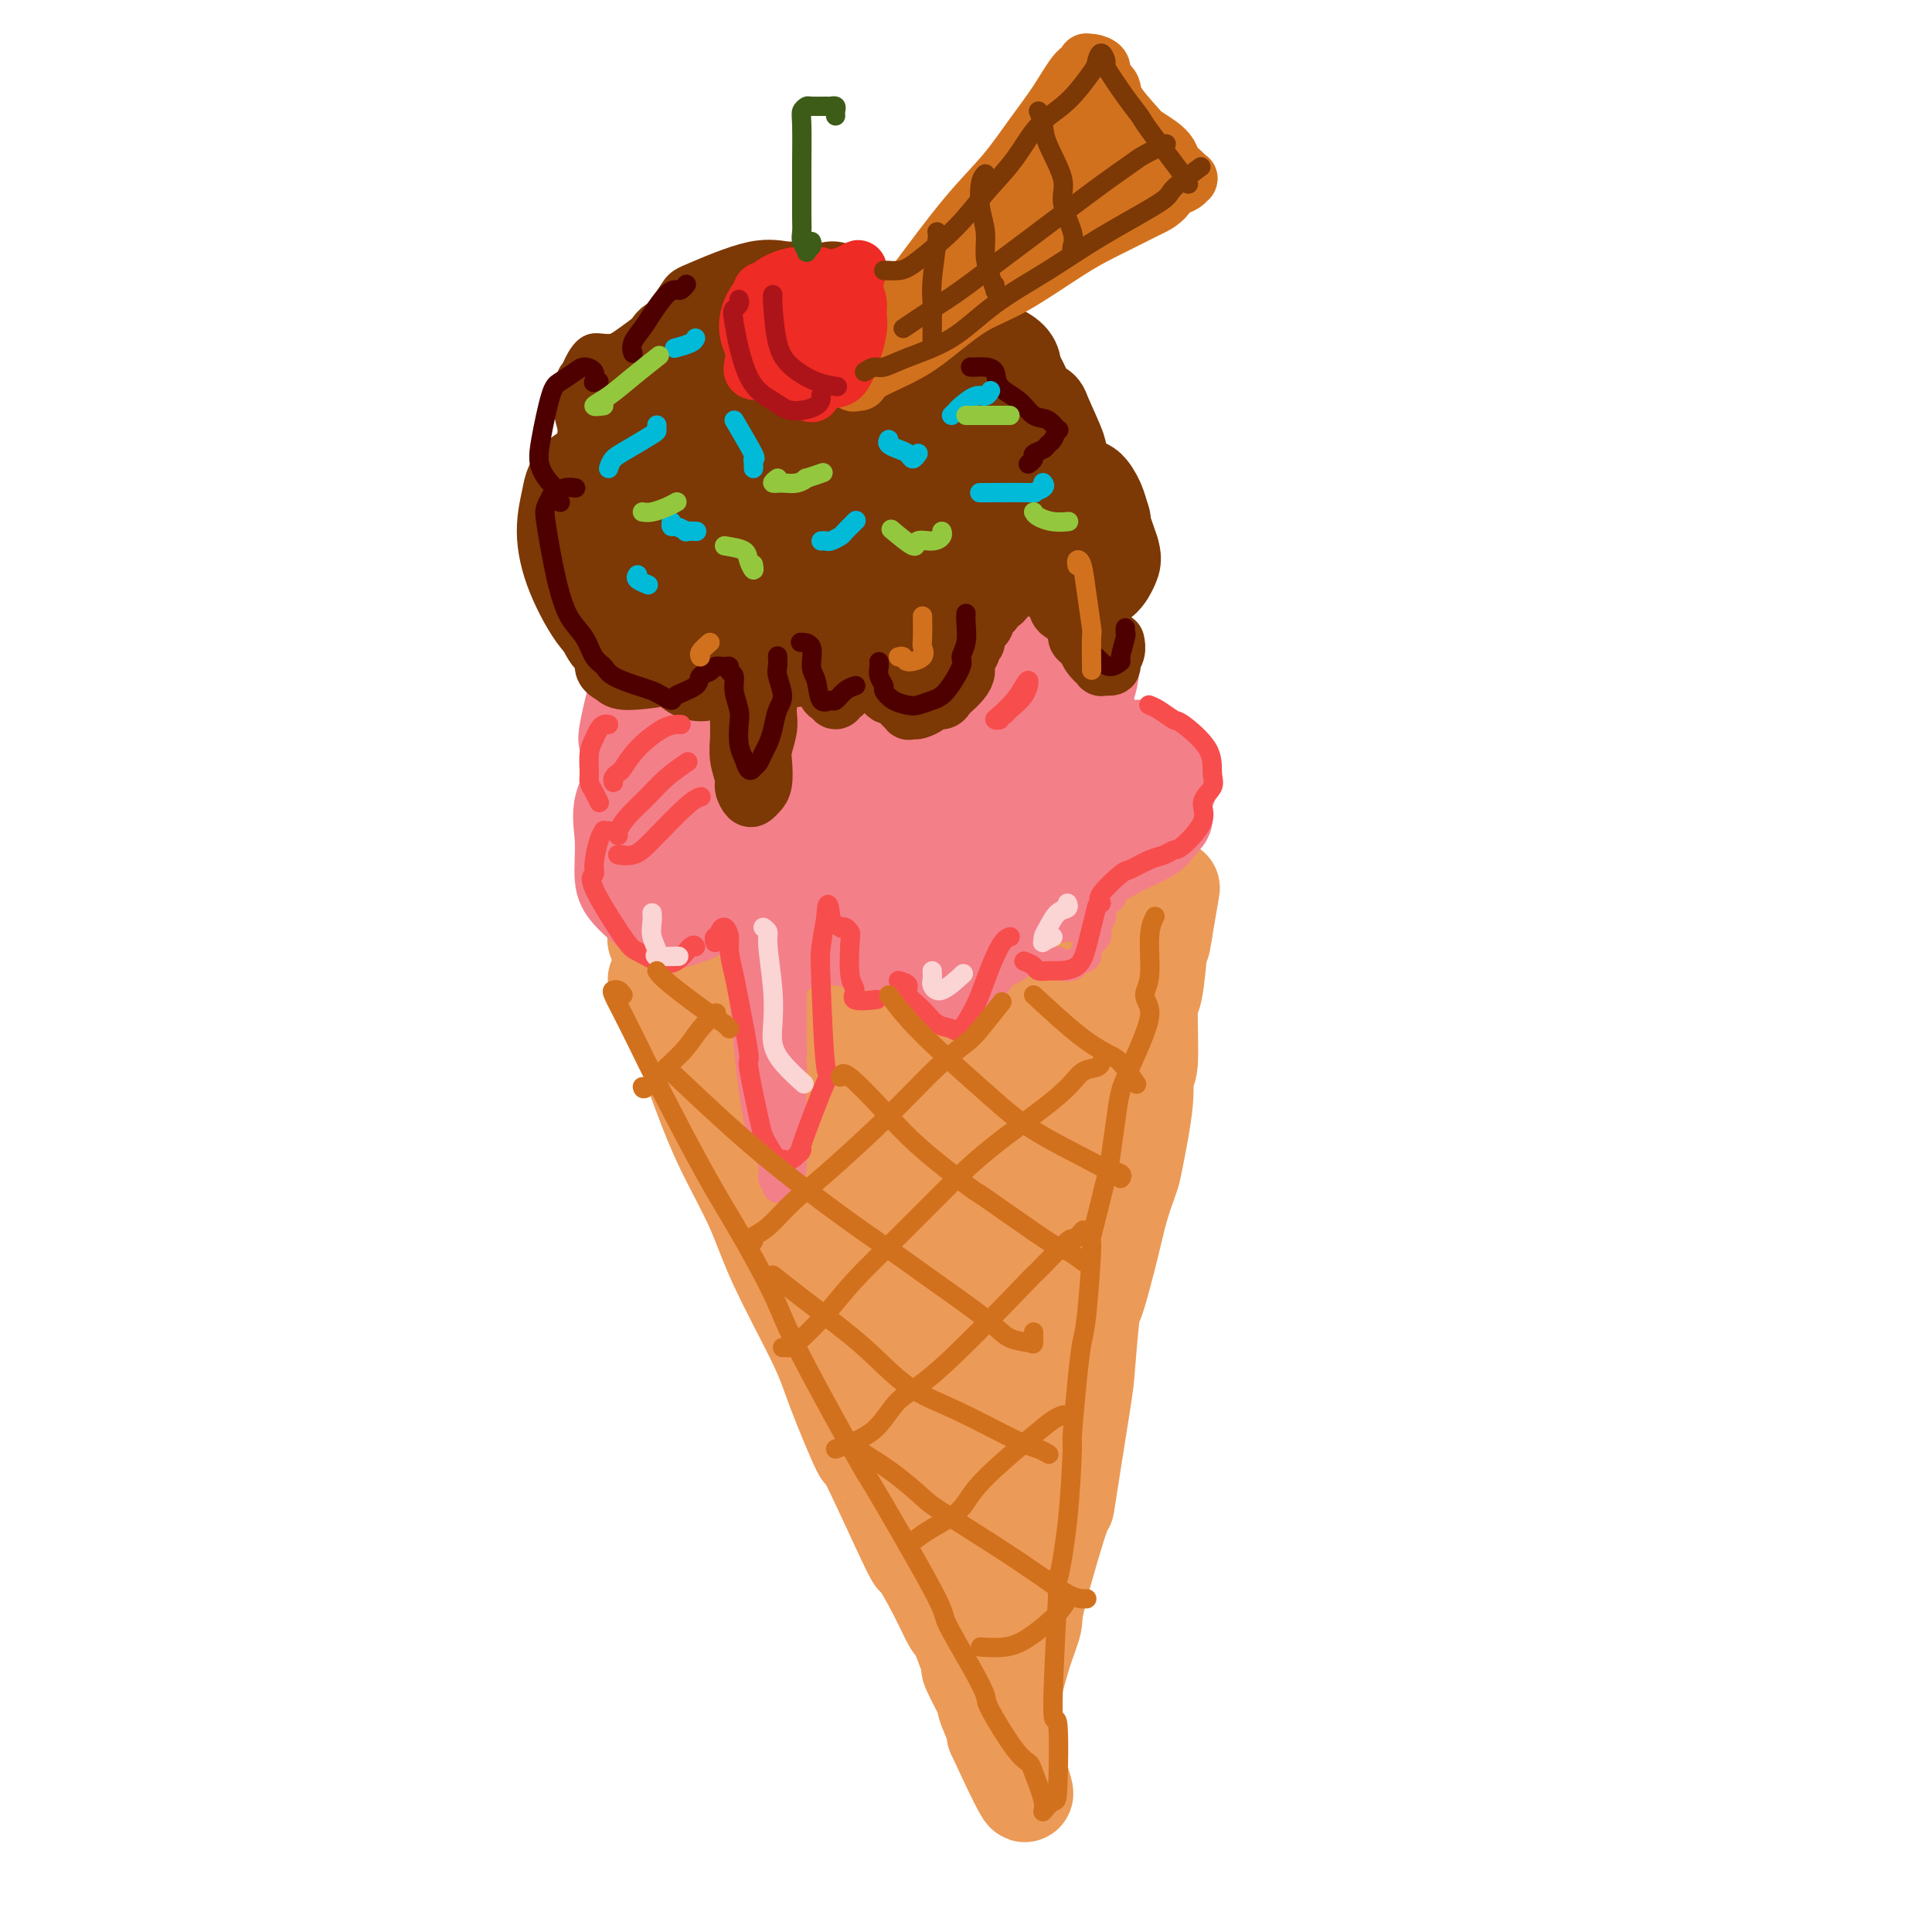<svg viewBox='0 0 400 400' version='1.1' xmlns='http://www.w3.org/2000/svg' xmlns:xlink='http://www.w3.org/1999/xlink'><g fill='none' stroke='rgb(236,154,87)' stroke-width='20' stroke-linecap='round' stroke-linejoin='round'><path d='M137,203c0.117,0.005 0.234,0.010 0,0c-0.234,-0.010 -0.819,-0.034 -1,0c-0.181,0.034 0.044,0.126 0,0c-0.044,-0.126 -0.356,-0.469 0,0c0.356,0.469 1.379,1.749 2,3c0.621,1.251 0.840,2.474 2,6c1.160,3.526 3.263,9.355 5,14c1.737,4.645 3.109,8.106 5,12c1.891,3.894 4.301,8.221 6,12c1.699,3.779 2.686,7.010 5,12c2.314,4.990 5.956,11.739 8,16c2.044,4.261 2.492,6.032 4,10c1.508,3.968 4.077,10.131 5,12c0.923,1.869 0.202,-0.556 2,3c1.798,3.556 6.116,13.092 8,17c1.884,3.908 1.334,2.187 2,3c0.666,0.813 2.547,4.159 4,7c1.453,2.841 2.477,5.175 3,6c0.523,0.825 0.544,0.139 1,1c0.456,0.861 1.346,3.270 2,5c0.654,1.730 1.072,2.783 1,3c-0.072,0.217 -0.635,-0.400 0,1c0.635,1.400 2.469,4.819 3,6c0.531,1.181 -0.242,0.126 0,1c0.242,0.874 1.498,3.678 2,5c0.502,1.322 0.251,1.161 0,1'/><path d='M206,359c11.124,24.198 4.433,6.692 2,0c-2.433,-6.692 -0.608,-2.570 0,-1c0.608,1.570 -0.001,0.589 0,-1c0.001,-1.589 0.612,-3.786 1,-5c0.388,-1.214 0.553,-1.445 1,-3c0.447,-1.555 1.175,-4.433 2,-7c0.825,-2.567 1.748,-4.821 2,-6c0.252,-1.179 -0.168,-1.283 1,-6c1.168,-4.717 3.924,-14.047 5,-17c1.076,-2.953 0.471,0.472 1,-3c0.529,-3.472 2.190,-13.841 3,-19c0.810,-5.159 0.769,-5.108 1,-8c0.231,-2.892 0.734,-8.726 1,-11c0.266,-2.274 0.293,-0.988 1,-3c0.707,-2.012 2.092,-7.320 3,-11c0.908,-3.680 1.338,-5.730 2,-8c0.662,-2.270 1.554,-4.759 2,-6c0.446,-1.241 0.444,-1.234 1,-4c0.556,-2.766 1.668,-8.305 2,-12c0.332,-3.695 -0.117,-5.546 0,-6c0.117,-0.454 0.801,0.491 1,-2c0.199,-2.491 -0.088,-8.416 0,-11c0.088,-2.584 0.549,-1.827 1,-4c0.451,-2.173 0.891,-7.277 1,-9c0.109,-1.723 -0.112,-0.064 0,0c0.112,0.064 0.556,-1.468 1,-3'/><path d='M241,193c3.081,-18.039 0.784,-4.638 0,0c-0.784,4.638 -0.053,0.513 0,-1c0.053,-1.513 -0.570,-0.416 -1,0c-0.430,0.416 -0.668,0.149 -1,0c-0.332,-0.149 -0.759,-0.179 -1,0c-0.241,0.179 -0.296,0.569 -1,1c-0.704,0.431 -2.055,0.904 -3,1c-0.945,0.096 -1.482,-0.185 -2,0c-0.518,0.185 -1.017,0.837 -2,1c-0.983,0.163 -2.450,-0.162 -4,0c-1.550,0.162 -3.182,0.813 -4,1c-0.818,0.187 -0.820,-0.090 -2,0c-1.180,0.090 -3.537,0.546 -5,1c-1.463,0.454 -2.031,0.906 -3,1c-0.969,0.094 -2.338,-0.171 -4,0c-1.662,0.171 -3.617,0.778 -5,1c-1.383,0.222 -2.196,0.058 -3,0c-0.804,-0.058 -1.600,-0.012 -3,0c-1.400,0.012 -3.403,-0.011 -4,0c-0.597,0.011 0.213,0.055 -1,0c-1.213,-0.055 -4.449,-0.211 -6,0c-1.551,0.211 -1.416,0.788 -2,1c-0.584,0.212 -1.888,0.058 -3,0c-1.112,-0.058 -2.031,-0.019 -3,0c-0.969,0.019 -1.989,0.019 -3,0c-1.011,-0.019 -2.013,-0.057 -3,0c-0.987,0.057 -1.958,0.208 -3,0c-1.042,-0.208 -2.155,-0.774 -3,-1c-0.845,-0.226 -1.423,-0.113 -2,0'/><path d='M164,199c-6.839,-0.162 -4.437,-0.565 -4,-1c0.437,-0.435 -1.091,-0.900 -2,-1c-0.909,-0.100 -1.198,0.165 -2,0c-0.802,-0.165 -2.117,-0.758 -3,-1c-0.883,-0.242 -1.335,-0.131 -2,0c-0.665,0.131 -1.544,0.284 -2,0c-0.456,-0.284 -0.488,-1.003 -1,-1c-0.512,0.003 -1.503,0.729 -2,1c-0.497,0.271 -0.500,0.088 -1,0c-0.500,-0.088 -1.496,-0.080 -2,0c-0.504,0.080 -0.517,0.232 -1,0c-0.483,-0.232 -1.435,-0.846 -2,-1c-0.565,-0.154 -0.743,0.154 -1,0c-0.257,-0.154 -0.592,-0.771 -1,-1c-0.408,-0.229 -0.888,-0.071 -1,0c-0.112,0.071 0.144,0.057 0,0c-0.144,-0.057 -0.689,-0.155 -1,0c-0.311,0.155 -0.389,0.563 0,1c0.389,0.437 1.244,0.904 2,2c0.756,1.096 1.414,2.820 3,5c1.586,2.180 4.099,4.815 6,7c1.901,2.185 3.189,3.921 6,7c2.811,3.079 7.145,7.501 10,11c2.855,3.499 4.232,6.074 6,9c1.768,2.926 3.926,6.205 7,11c3.074,4.795 7.064,11.108 9,15c1.936,3.892 1.818,5.363 4,10c2.182,4.637 6.664,12.441 9,17c2.336,4.559 2.524,5.874 3,8c0.476,2.126 1.238,5.063 2,8'/><path d='M203,305c3.018,7.545 1.563,4.908 1,4c-0.563,-0.908 -0.233,-0.087 0,1c0.233,1.087 0.369,2.441 -1,-1c-1.369,-3.441 -4.244,-11.676 -7,-18c-2.756,-6.324 -5.392,-10.738 -8,-15c-2.608,-4.262 -5.188,-8.372 -10,-18c-4.812,-9.628 -11.857,-24.773 -15,-31c-3.143,-6.227 -2.386,-3.536 -2,-7c0.386,-3.464 0.399,-13.082 1,-17c0.601,-3.918 1.789,-2.135 5,1c3.211,3.135 8.444,7.623 12,11c3.556,3.377 5.435,5.642 7,8c1.565,2.358 2.815,4.809 4,7c1.185,2.191 2.304,4.122 3,6c0.696,1.878 0.970,3.701 1,5c0.030,1.299 -0.185,2.072 -1,3c-0.815,0.928 -2.232,2.011 -4,2c-1.768,-0.011 -3.889,-1.116 -5,-1c-1.111,0.116 -1.213,1.452 -4,-2c-2.787,-3.452 -8.258,-11.691 -10,-16c-1.742,-4.309 0.245,-4.689 3,-7c2.755,-2.311 6.280,-6.552 10,-8c3.720,-1.448 7.637,-0.103 9,0c1.363,0.103 0.172,-1.036 5,0c4.828,1.036 15.676,4.247 20,6c4.324,1.753 2.126,2.049 1,4c-1.126,1.951 -1.179,5.557 -2,8c-0.821,2.443 -2.411,3.721 -4,5'/><path d='M212,235c-1.531,2.929 -2.858,1.753 -4,2c-1.142,0.247 -2.097,1.919 -4,1c-1.903,-0.919 -4.753,-4.429 -6,-6c-1.247,-1.571 -0.892,-1.202 -1,-4c-0.108,-2.798 -0.680,-8.764 0,-12c0.680,-3.236 2.613,-3.743 4,-5c1.387,-1.257 2.229,-3.264 6,-2c3.771,1.264 10.472,5.798 14,8c3.528,2.202 3.883,2.072 3,8c-0.883,5.928 -3.005,17.914 -4,23c-0.995,5.086 -0.864,3.270 -3,6c-2.136,2.730 -6.539,10.005 -9,14c-2.461,3.995 -2.981,4.712 -4,6c-1.019,1.288 -2.536,3.149 -5,3c-2.464,-0.149 -5.873,-2.308 -7,-3c-1.127,-0.692 0.028,0.083 -1,-3c-1.028,-3.083 -4.240,-10.023 -4,-18c0.240,-7.977 3.931,-16.990 6,-22c2.069,-5.010 2.515,-6.016 5,-2c2.485,4.016 7.007,13.053 9,17c1.993,3.947 1.457,2.803 1,13c-0.457,10.197 -0.834,31.733 -1,40c-0.166,8.267 -0.122,3.264 -1,6c-0.878,2.736 -2.680,13.210 -4,18c-1.320,4.790 -2.160,3.895 -3,3'/><path d='M199,326c-1.220,4.261 -0.272,1.415 -1,0c-0.728,-1.415 -3.134,-1.398 -5,-7c-1.866,-5.602 -3.194,-16.823 -4,-21c-0.806,-4.177 -1.092,-1.312 0,-9c1.092,-7.688 3.560,-25.930 4,-34c0.440,-8.070 -1.148,-5.968 2,-4c3.148,1.968 11.034,3.803 14,4c2.966,0.197 1.014,-1.243 1,6c-0.014,7.243 1.910,23.168 2,31c0.090,7.832 -1.655,7.569 -2,8c-0.345,0.431 0.708,1.554 0,2c-0.708,0.446 -3.178,0.214 -4,0c-0.822,-0.214 0.004,-0.410 -1,-4c-1.004,-3.590 -3.839,-10.576 -5,-21c-1.161,-10.424 -0.650,-24.288 -1,-30c-0.350,-5.712 -1.562,-3.274 1,-8c2.562,-4.726 8.898,-16.617 12,-22c3.102,-5.383 2.971,-4.257 4,-5c1.029,-0.743 3.217,-3.356 4,-4c0.783,-0.644 0.160,0.682 0,2c-0.160,1.318 0.142,2.627 0,3c-0.142,0.373 -0.729,-0.189 -1,-1c-0.271,-0.811 -0.227,-1.872 0,-3c0.227,-1.128 0.636,-2.322 1,-3c0.364,-0.678 0.682,-0.839 1,-1'/><path d='M221,205c0.155,-1.024 0.041,0.416 0,1c-0.041,0.584 -0.011,0.311 0,1c0.011,0.689 0.003,2.340 0,3c-0.003,0.660 -0.002,0.330 0,0'/></g>
<g fill='none' stroke='rgb(243,127,137)' stroke-width='20' stroke-linecap='round' stroke-linejoin='round'><path d='M140,164c-1.092,-0.115 -2.184,-0.231 -3,0c-0.816,0.231 -1.354,0.807 -2,0c-0.646,-0.807 -1.398,-2.997 -2,-5c-0.602,-2.003 -1.054,-3.819 -1,-6c0.054,-2.181 0.615,-4.728 2,-7c1.385,-2.272 3.594,-4.268 6,-6c2.406,-1.732 5.007,-3.199 8,-3c2.993,0.199 6.376,2.065 8,4c1.624,1.935 1.487,3.940 1,6c-0.487,2.060 -1.324,4.174 -2,6c-0.676,1.826 -1.192,3.364 -3,5c-1.808,1.636 -4.909,3.371 -7,4c-2.091,0.629 -3.172,0.154 -5,0c-1.828,-0.154 -4.404,0.014 -6,-2c-1.596,-2.014 -2.211,-6.209 -3,-7c-0.789,-0.791 -1.752,1.824 -1,-2c0.752,-3.824 3.217,-14.086 6,-19c2.783,-4.914 5.883,-4.481 9,-5c3.117,-0.519 6.250,-1.991 9,-3c2.750,-1.009 5.117,-1.556 8,-1c2.883,0.556 6.281,2.216 8,3c1.719,0.784 1.760,0.694 2,1c0.240,0.306 0.681,1.009 1,1c0.319,-0.009 0.517,-0.732 0,-1c-0.517,-0.268 -1.749,-0.083 0,-2c1.749,-1.917 6.479,-5.937 8,-8c1.521,-2.063 -0.167,-2.171 3,-1c3.167,1.171 11.191,3.620 15,5c3.809,1.380 3.405,1.690 3,2'/><path d='M202,123c3.164,2.287 2.074,4.503 2,6c-0.074,1.497 0.868,2.274 1,3c0.132,0.726 -0.547,1.402 0,2c0.547,0.598 2.318,1.118 3,1c0.682,-0.118 0.274,-0.874 1,-1c0.726,-0.126 2.584,0.378 4,1c1.416,0.622 2.388,1.361 3,2c0.612,0.639 0.862,1.179 1,3c0.138,1.821 0.162,4.925 0,6c-0.162,1.075 -0.510,0.123 0,0c0.510,-0.123 1.878,0.585 3,1c1.122,0.415 2.000,0.538 3,1c1.000,0.462 2.124,1.262 3,2c0.876,0.738 1.504,1.414 2,3c0.496,1.586 0.861,4.082 1,5c0.139,0.918 0.052,0.258 -1,2c-1.052,1.742 -3.070,5.886 -4,8c-0.930,2.114 -0.771,2.200 -1,3c-0.229,0.800 -0.845,2.315 -1,3c-0.155,0.685 0.151,0.539 0,1c-0.151,0.461 -0.759,1.530 -1,2c-0.241,0.470 -0.114,0.341 -1,1c-0.886,0.659 -2.784,2.104 -4,3c-1.216,0.896 -1.751,1.241 -3,2c-1.249,0.759 -3.214,1.931 -5,3c-1.786,1.069 -3.393,2.034 -5,3'/><path d='M203,189c-3.671,2.277 -3.848,1.970 -4,2c-0.152,0.030 -0.280,0.396 -2,1c-1.720,0.604 -5.033,1.445 -7,2c-1.967,0.555 -2.587,0.824 -4,1c-1.413,0.176 -3.617,0.258 -6,0c-2.383,-0.258 -4.944,-0.857 -7,-1c-2.056,-0.143 -3.605,0.171 -5,0c-1.395,-0.171 -2.635,-0.828 -5,-2c-2.365,-1.172 -5.857,-2.861 -9,-5c-3.143,-2.139 -5.939,-4.729 -7,-6c-1.061,-1.271 -0.386,-1.224 -2,-4c-1.614,-2.776 -5.517,-8.373 -7,-12c-1.483,-3.627 -0.547,-5.282 0,-7c0.547,-1.718 0.706,-3.500 4,-7c3.294,-3.500 9.724,-8.718 15,-12c5.276,-3.282 9.398,-4.629 14,-6c4.602,-1.371 9.684,-2.768 15,-3c5.316,-0.232 10.868,0.701 15,2c4.132,1.299 6.845,2.964 9,5c2.155,2.036 3.751,4.444 4,8c0.249,3.556 -0.851,8.260 -2,12c-1.149,3.740 -2.347,6.515 -4,9c-1.653,2.485 -3.760,4.680 -8,8c-4.240,3.320 -10.613,7.764 -15,10c-4.387,2.236 -6.788,2.264 -10,2c-3.212,-0.264 -7.236,-0.820 -11,-2c-3.764,-1.180 -7.268,-2.985 -10,-5c-2.732,-2.015 -4.691,-4.241 -6,-6c-1.309,-1.759 -1.968,-3.050 -1,-7c0.968,-3.950 3.562,-10.557 7,-15c3.438,-4.443 7.719,-6.721 12,-9'/><path d='M166,142c3.928,-2.706 7.747,-4.970 14,-6c6.253,-1.030 14.938,-0.825 20,0c5.062,0.825 6.500,2.272 8,4c1.500,1.728 3.064,3.738 4,6c0.936,2.262 1.246,4.775 1,7c-0.246,2.225 -1.048,4.162 -4,8c-2.952,3.838 -8.054,9.577 -12,13c-3.946,3.423 -6.738,4.532 -10,6c-3.262,1.468 -6.995,3.296 -10,4c-3.005,0.704 -5.281,0.283 -9,-2c-3.719,-2.283 -8.880,-6.427 -12,-10c-3.120,-3.573 -4.198,-6.576 -5,-8c-0.802,-1.424 -1.328,-1.268 0,-4c1.328,-2.732 4.511,-8.352 8,-12c3.489,-3.648 7.284,-5.323 11,-7c3.716,-1.677 7.352,-3.356 13,-4c5.648,-0.644 13.309,-0.251 18,1c4.691,1.251 6.411,3.362 8,5c1.589,1.638 3.048,2.803 3,5c-0.048,2.197 -1.602,5.427 -3,8c-1.398,2.573 -2.642,4.488 -5,6c-2.358,1.512 -5.832,2.622 -9,4c-3.168,1.378 -6.030,3.023 -9,4c-2.970,0.977 -6.046,1.285 -9,1c-2.954,-0.285 -5.785,-1.162 -9,-3c-3.215,-1.838 -6.815,-4.636 -8,-7c-1.185,-2.364 0.044,-4.294 1,-6c0.956,-1.706 1.638,-3.189 5,-6c3.362,-2.811 9.405,-6.949 14,-9c4.595,-2.051 7.741,-2.015 10,-2c2.259,0.015 3.629,0.007 5,0'/><path d='M195,138c4.512,0.446 8.291,2.561 10,6c1.709,3.439 1.346,8.201 2,10c0.654,1.799 2.324,0.633 -1,4c-3.324,3.367 -11.642,11.267 -16,15c-4.358,3.733 -4.756,3.300 -8,3c-3.244,-0.300 -9.335,-0.468 -13,-2c-3.665,-1.532 -4.905,-4.427 -6,-6c-1.095,-1.573 -2.046,-1.823 -2,-4c0.046,-2.177 1.089,-6.281 3,-9c1.911,-2.719 4.689,-4.054 7,-5c2.311,-0.946 4.156,-1.505 9,-1c4.844,0.505 12.686,2.072 16,3c3.314,0.928 2.099,1.215 1,3c-1.099,1.785 -2.082,5.067 -4,7c-1.918,1.933 -4.770,2.518 -6,3c-1.230,0.482 -0.837,0.860 -3,1c-2.163,0.140 -6.884,0.042 -9,-1c-2.116,-1.042 -1.629,-3.030 -2,-5c-0.371,-1.970 -1.600,-3.923 0,-6c1.600,-2.077 6.029,-4.276 9,-5c2.971,-0.724 4.483,0.029 6,1c1.517,0.971 3.039,2.160 4,4c0.961,1.840 1.360,4.332 1,6c-0.360,1.668 -1.479,2.511 -2,3c-0.521,0.489 -0.443,0.623 -2,1c-1.557,0.377 -4.747,0.998 -7,1c-2.253,0.002 -3.568,-0.615 -5,-2c-1.432,-1.385 -2.981,-3.539 -4,-5c-1.019,-1.461 -1.510,-2.231 -2,-3'/><path d='M171,155c-1.933,-4.000 -1.267,-9.000 -1,-11c0.267,-2.000 0.133,-1.000 0,0'/></g>
<g fill='none' stroke='rgb(243,127,137)' stroke-width='6' stroke-linecap='round' stroke-linejoin='round'><path d='M151,194c-0.006,-0.223 -0.013,-0.447 0,-1c0.013,-0.553 0.045,-1.437 0,-2c-0.045,-0.563 -0.167,-0.807 0,-1c0.167,-0.193 0.621,-0.336 1,1c0.379,1.336 0.681,4.149 1,7c0.319,2.851 0.654,5.739 1,9c0.346,3.261 0.705,6.895 1,10c0.295,3.105 0.528,5.682 1,9c0.472,3.318 1.182,7.378 2,10c0.818,2.622 1.742,3.807 2,5c0.258,1.193 -0.151,2.394 0,3c0.151,0.606 0.864,0.615 1,1c0.136,0.385 -0.303,1.144 0,1c0.303,-0.144 1.349,-1.192 2,-2c0.651,-0.808 0.906,-1.376 1,-2c0.094,-0.624 0.025,-1.304 0,-2c-0.025,-0.696 -0.006,-1.406 0,-3c0.006,-1.594 -0.001,-4.071 0,-5c0.001,-0.929 0.011,-0.311 0,-1c-0.011,-0.689 -0.041,-2.687 0,-5c0.041,-2.313 0.154,-4.941 0,-6c-0.154,-1.059 -0.574,-0.547 -1,-3c-0.426,-2.453 -0.857,-7.870 -1,-10c-0.143,-2.130 0.003,-0.973 0,-2c-0.003,-1.027 -0.155,-4.238 0,-6c0.155,-1.762 0.616,-2.075 1,-2c0.384,0.075 0.692,0.537 1,1'/><path d='M164,198c0.000,-5.659 0.001,1.192 0,5c-0.001,3.808 -0.003,4.571 0,6c0.003,1.429 0.011,3.524 0,5c-0.011,1.476 -0.040,2.335 0,3c0.040,0.665 0.148,1.138 0,1c-0.148,-0.138 -0.551,-0.887 -1,-2c-0.449,-1.113 -0.945,-2.590 -1,-3c-0.055,-0.410 0.329,0.247 0,-3c-0.329,-3.247 -1.371,-10.400 -2,-14c-0.629,-3.600 -0.845,-3.649 -1,-4c-0.155,-0.351 -0.248,-1.004 0,0c0.248,1.004 0.837,3.666 1,5c0.163,1.334 -0.100,1.339 0,4c0.100,2.661 0.562,7.978 1,12c0.438,4.022 0.851,6.750 1,9c0.149,2.250 0.032,4.021 0,6c-0.032,1.979 0.020,4.167 0,5c-0.020,0.833 -0.112,0.311 0,0c0.112,-0.311 0.429,-0.411 0,-2c-0.429,-1.589 -1.604,-4.669 -2,-7c-0.396,-2.331 -0.012,-3.915 0,-4c0.012,-0.085 -0.346,1.328 -1,-3c-0.654,-4.328 -1.603,-14.399 -2,-18c-0.397,-3.601 -0.242,-0.734 0,2c0.242,2.734 0.573,5.336 1,8c0.427,2.664 0.952,5.391 1,7c0.048,1.609 -0.379,2.101 0,4c0.379,1.899 1.564,5.203 2,7c0.436,1.797 0.125,2.085 0,2c-0.125,-0.085 -0.062,-0.542 0,-1'/><path d='M161,228c0.682,4.404 0.386,0.913 0,-1c-0.386,-1.913 -0.861,-2.250 -1,-3c-0.139,-0.750 0.057,-1.915 0,-4c-0.057,-2.085 -0.368,-5.092 0,-7c0.368,-1.908 1.414,-2.718 2,-4c0.586,-1.282 0.710,-3.037 1,-4c0.290,-0.963 0.745,-1.135 2,-2c1.255,-0.865 3.309,-2.425 4,-3c0.691,-0.575 0.021,-0.165 1,0c0.979,0.165 3.609,0.086 5,0c1.391,-0.086 1.543,-0.179 2,0c0.457,0.179 1.219,0.629 2,1c0.781,0.371 1.582,0.662 3,1c1.418,0.338 3.453,0.723 4,1c0.547,0.277 -0.393,0.446 0,1c0.393,0.554 2.119,1.493 3,2c0.881,0.507 0.916,0.581 1,1c0.084,0.419 0.217,1.184 1,2c0.783,0.816 2.217,1.685 3,2c0.783,0.315 0.914,0.076 1,0c0.086,-0.076 0.127,0.009 1,0c0.873,-0.009 2.576,-0.113 3,0c0.424,0.113 -0.433,0.444 0,0c0.433,-0.444 2.157,-1.661 3,-2c0.843,-0.339 0.806,0.202 1,0c0.194,-0.202 0.619,-1.147 1,-2c0.381,-0.853 0.718,-1.614 1,-2c0.282,-0.386 0.509,-0.396 1,-1c0.491,-0.604 1.245,-1.802 2,-3'/><path d='M208,201c0.941,-1.437 0.294,-1.030 0,-1c-0.294,0.030 -0.233,-0.317 0,-1c0.233,-0.683 0.640,-1.700 1,-2c0.360,-0.300 0.673,0.119 1,0c0.327,-0.119 0.668,-0.775 1,-1c0.332,-0.225 0.653,-0.018 1,0c0.347,0.018 0.718,-0.153 1,0c0.282,0.153 0.475,0.628 1,1c0.525,0.372 1.382,0.639 2,1c0.618,0.361 0.996,0.816 1,1c0.004,0.184 -0.365,0.099 0,0c0.365,-0.099 1.465,-0.211 2,0c0.535,0.211 0.505,0.744 1,1c0.495,0.256 1.513,0.234 2,0c0.487,-0.234 0.441,-0.681 1,-1c0.559,-0.319 1.724,-0.510 2,-1c0.276,-0.490 -0.336,-1.278 0,-2c0.336,-0.722 1.622,-1.378 2,-2c0.378,-0.622 -0.150,-1.211 0,-2c0.150,-0.789 0.979,-1.780 1,-3c0.021,-1.220 -0.765,-2.669 -1,-4c-0.235,-1.331 0.083,-2.543 0,-4c-0.083,-1.457 -0.566,-3.158 -1,-4c-0.434,-0.842 -0.817,-0.826 -1,0c-0.183,0.826 -0.165,2.461 -1,5c-0.835,2.539 -2.522,5.981 -4,8c-1.478,2.019 -2.747,2.613 -4,4c-1.253,1.387 -2.491,3.566 -4,5c-1.509,1.434 -3.288,2.124 -5,3c-1.712,0.876 -3.356,1.938 -5,3'/><path d='M202,205c-3.227,2.762 -2.294,2.168 -3,2c-0.706,-0.168 -3.049,0.092 -4,0c-0.951,-0.092 -0.508,-0.536 0,-1c0.508,-0.464 1.081,-0.948 2,-3c0.919,-2.052 2.185,-5.671 4,-8c1.815,-2.329 4.181,-3.368 5,-4c0.819,-0.632 0.092,-0.856 2,-1c1.908,-0.144 6.451,-0.207 8,0c1.549,0.207 0.103,0.683 -1,2c-1.103,1.317 -1.864,3.475 -3,5c-1.136,1.525 -2.646,2.418 -4,3c-1.354,0.582 -2.551,0.852 -4,1c-1.449,0.148 -3.148,0.175 -4,0c-0.852,-0.175 -0.857,-0.551 -1,-1c-0.143,-0.449 -0.425,-0.972 0,-2c0.425,-1.028 1.558,-2.563 4,-4c2.442,-1.437 6.193,-2.778 9,-3c2.807,-0.222 4.670,0.674 6,1c1.330,0.326 2.125,0.080 3,0c0.875,-0.080 1.828,0.006 3,0c1.172,-0.006 2.563,-0.102 3,0c0.437,0.102 -0.079,0.403 0,0c0.079,-0.403 0.753,-1.510 1,-2c0.247,-0.490 0.066,-0.363 0,-1c-0.066,-0.637 -0.019,-2.039 0,-3c0.019,-0.961 0.009,-1.480 0,-2'/><path d='M228,184c0.204,-1.817 0.215,-2.361 0,-3c-0.215,-0.639 -0.657,-1.374 -1,-2c-0.343,-0.626 -0.588,-1.144 -1,-2c-0.412,-0.856 -0.992,-2.051 -1,-3c-0.008,-0.949 0.558,-1.651 1,-2c0.442,-0.349 0.762,-0.346 1,-1c0.238,-0.654 0.393,-1.965 1,-3c0.607,-1.035 1.664,-1.794 2,-2c0.336,-0.206 -0.051,0.141 0,0c0.051,-0.141 0.540,-0.770 1,-1c0.460,-0.230 0.892,-0.060 1,0c0.108,0.060 -0.107,0.009 0,0c0.107,-0.009 0.536,0.025 1,0c0.464,-0.025 0.961,-0.109 1,0c0.039,0.109 -0.382,0.411 0,1c0.382,0.589 1.565,1.465 2,2c0.435,0.535 0.122,0.730 0,1c-0.122,0.270 -0.051,0.615 0,2c0.051,1.385 0.083,3.809 0,5c-0.083,1.191 -0.282,1.149 -1,2c-0.718,0.851 -1.954,2.596 -3,4c-1.046,1.404 -1.902,2.466 -2,3c-0.098,0.534 0.562,0.541 0,1c-0.562,0.459 -2.347,1.370 -3,2c-0.653,0.630 -0.176,0.977 0,1c0.176,0.023 0.050,-0.279 0,-1c-0.050,-0.721 -0.025,-1.860 0,-3'/><path d='M227,185c0.402,-1.815 1.407,-4.853 2,-7c0.593,-2.147 0.775,-3.404 1,-5c0.225,-1.596 0.495,-3.530 1,-5c0.505,-1.470 1.247,-2.477 2,-3c0.753,-0.523 1.517,-0.561 2,0c0.483,0.561 0.684,1.722 1,3c0.316,1.278 0.748,2.671 1,4c0.252,1.329 0.325,2.592 0,4c-0.325,1.408 -1.046,2.961 -2,4c-0.954,1.039 -2.140,1.562 -3,2c-0.860,0.438 -1.395,0.789 -2,1c-0.605,0.211 -1.281,0.280 -2,0c-0.719,-0.280 -1.481,-0.909 -2,-2c-0.519,-1.091 -0.797,-2.645 -1,-5c-0.203,-2.355 -0.332,-5.510 0,-8c0.332,-2.490 1.126,-4.316 2,-6c0.874,-1.684 1.829,-3.228 3,-4c1.171,-0.772 2.560,-0.773 4,0c1.440,0.773 2.932,2.322 4,4c1.068,1.678 1.712,3.487 2,5c0.288,1.513 0.220,2.731 0,4c-0.220,1.269 -0.592,2.589 -2,4c-1.408,1.411 -3.852,2.914 -5,4c-1.148,1.086 -1.001,1.754 -2,2c-0.999,0.246 -3.142,0.070 -4,0c-0.858,-0.070 -0.429,-0.035 0,0'/></g>
<g fill='none' stroke='rgb(243,127,137)' stroke-width='12' stroke-linecap='round' stroke-linejoin='round'><path d='M133,155c-0.337,-0.104 -0.675,-0.208 -1,0c-0.325,0.208 -0.638,0.729 -1,1c-0.362,0.271 -0.772,0.292 -2,2c-1.228,1.708 -3.274,5.103 -4,8c-0.726,2.897 -0.131,5.296 0,8c0.131,2.704 -0.202,5.715 0,8c0.202,2.285 0.937,3.846 3,6c2.063,2.154 5.453,4.903 8,6c2.547,1.097 4.252,0.544 6,0c1.748,-0.544 3.538,-1.078 5,-2c1.462,-0.922 2.596,-2.232 4,-4c1.404,-1.768 3.079,-3.995 4,-6c0.921,-2.005 1.089,-3.788 1,-5c-0.089,-1.212 -0.435,-1.852 -1,-2c-0.565,-0.148 -1.347,0.196 -2,1c-0.653,0.804 -1.175,2.069 -2,4c-0.825,1.931 -1.953,4.527 -3,6c-1.047,1.473 -2.011,1.821 -3,2c-0.989,0.179 -2.001,0.187 -3,0c-0.999,-0.187 -1.984,-0.571 -3,-2c-1.016,-1.429 -2.065,-3.903 -3,-6c-0.935,-2.097 -1.758,-3.817 -2,-8c-0.242,-4.183 0.096,-10.829 1,-14c0.904,-3.171 2.374,-2.866 4,-3c1.626,-0.134 3.408,-0.707 6,1c2.592,1.707 5.995,5.693 8,9c2.005,3.307 2.612,5.933 3,8c0.388,2.067 0.558,3.575 0,5c-0.558,1.425 -1.842,2.768 -3,4c-1.158,1.232 -2.188,2.352 -4,3c-1.812,0.648 -4.406,0.824 -7,1'/><path d='M142,186c-2.838,0.227 -4.433,-1.205 -6,-3c-1.567,-1.795 -3.107,-3.952 -4,-7c-0.893,-3.048 -1.137,-6.985 -1,-10c0.137,-3.015 0.657,-5.106 3,-8c2.343,-2.894 6.508,-6.589 10,-9c3.492,-2.411 6.310,-3.537 9,-4c2.690,-0.463 5.252,-0.262 8,0c2.748,0.262 5.682,0.584 8,2c2.318,1.416 4.020,3.924 5,6c0.980,2.076 1.238,3.719 1,5c-0.238,1.281 -0.974,2.200 -2,3c-1.026,0.800 -2.344,1.480 -4,2c-1.656,0.520 -3.649,0.878 -6,1c-2.351,0.122 -5.059,0.007 -7,-1c-1.941,-1.007 -3.114,-2.907 -4,-5c-0.886,-2.093 -1.484,-4.378 -2,-6c-0.516,-1.622 -0.951,-2.581 1,-5c1.951,-2.419 6.287,-6.299 9,-9c2.713,-2.701 3.802,-4.222 6,-6c2.198,-1.778 5.504,-3.813 8,-5c2.496,-1.187 4.181,-1.526 6,-2c1.819,-0.474 3.773,-1.084 7,-1c3.227,0.084 7.726,0.863 10,1c2.274,0.137 2.321,-0.368 5,1c2.679,1.368 7.988,4.610 10,6c2.012,1.390 0.725,0.929 2,3c1.275,2.071 5.113,6.673 7,9c1.887,2.327 1.825,2.379 2,3c0.175,0.621 0.588,1.810 1,3'/><path d='M224,150c2.039,3.394 1.138,2.879 1,3c-0.138,0.121 0.488,0.878 1,2c0.512,1.122 0.910,2.608 1,3c0.090,0.392 -0.126,-0.311 0,-1c0.126,-0.689 0.596,-1.363 1,-2c0.404,-0.637 0.741,-1.236 1,-2c0.259,-0.764 0.439,-1.691 1,-2c0.561,-0.309 1.501,0.001 3,0c1.499,-0.001 3.555,-0.313 5,0c1.445,0.313 2.278,1.251 3,2c0.722,0.749 1.334,1.310 2,2c0.666,0.690 1.388,1.511 2,3c0.612,1.489 1.114,3.648 1,5c-0.114,1.352 -0.845,1.898 -1,3c-0.155,1.102 0.264,2.759 0,4c-0.264,1.241 -1.211,2.066 -2,3c-0.789,0.934 -1.419,1.977 -3,3c-1.581,1.023 -4.113,2.027 -6,3c-1.887,0.973 -3.129,1.915 -4,2c-0.871,0.085 -1.371,-0.686 -2,-1c-0.629,-0.314 -1.387,-0.171 -2,-1c-0.613,-0.829 -1.082,-2.631 -1,-4c0.082,-1.369 0.715,-2.307 1,-4c0.285,-1.693 0.222,-4.143 0,-6c-0.222,-1.857 -0.604,-3.122 -1,-6c-0.396,-2.878 -0.808,-7.368 -1,-10c-0.192,-2.632 -0.165,-3.407 0,-4c0.165,-0.593 0.467,-1.006 1,-1c0.533,0.006 1.295,0.430 2,1c0.705,0.570 1.352,1.285 2,2'/><path d='M229,147c1.137,1.045 1.480,2.656 2,4c0.520,1.344 1.219,2.420 1,3c-0.219,0.580 -1.354,0.665 -2,1c-0.646,0.335 -0.802,0.919 -2,1c-1.198,0.081 -3.438,-0.343 -5,-1c-1.562,-0.657 -2.446,-1.547 -4,-3c-1.554,-1.453 -3.778,-3.469 -5,-6c-1.222,-2.531 -1.440,-5.577 -2,-8c-0.560,-2.423 -1.460,-4.223 -1,-6c0.460,-1.777 2.281,-3.532 4,-4c1.719,-0.468 3.335,0.349 5,1c1.665,0.651 3.380,1.134 5,2c1.620,0.866 3.144,2.115 4,3c0.856,0.885 1.045,1.406 1,3c-0.045,1.594 -0.325,4.263 -1,6c-0.675,1.737 -1.744,2.544 -3,3c-1.256,0.456 -2.699,0.563 -4,1c-1.301,0.437 -2.460,1.204 -5,1c-2.540,-0.204 -6.461,-1.380 -9,-3c-2.539,-1.620 -3.697,-3.685 -5,-6c-1.303,-2.315 -2.751,-4.880 -4,-7c-1.249,-2.120 -2.297,-3.796 -3,-5c-0.703,-1.204 -1.060,-1.935 0,-3c1.060,-1.065 3.537,-2.462 6,-3c2.463,-0.538 4.910,-0.216 7,0c2.090,0.216 3.822,0.326 6,1c2.178,0.674 4.802,1.913 7,4c2.198,2.087 3.971,5.023 5,7c1.029,1.977 1.316,2.994 1,4c-0.316,1.006 -1.233,2.002 -2,3c-0.767,0.998 -1.383,1.999 -2,3'/><path d='M224,143c-1.089,1.155 -1.812,1.041 -3,1c-1.188,-0.041 -2.840,-0.011 -4,0c-1.160,0.011 -1.826,0.003 -2,0c-0.174,-0.003 0.146,-0.001 0,0c-0.146,0.001 -0.756,0.000 -1,0c-0.244,-0.000 -0.122,-0.000 0,0'/></g>
<g fill='none' stroke='rgb(124,56,5)' stroke-width='12' stroke-linecap='round' stroke-linejoin='round'><path d='M144,112c-0.458,-0.099 -0.915,-0.199 -2,0c-1.085,0.199 -2.796,0.696 -4,1c-1.204,0.304 -1.901,0.415 -3,0c-1.099,-0.415 -2.601,-1.355 -3,-3c-0.399,-1.645 0.304,-3.996 1,-6c0.696,-2.004 1.386,-3.660 3,-5c1.614,-1.340 4.154,-2.363 6,-3c1.846,-0.637 2.998,-0.889 5,0c2.002,0.889 4.853,2.919 6,5c1.147,2.081 0.590,4.212 0,6c-0.590,1.788 -1.211,3.232 -2,5c-0.789,1.768 -1.745,3.858 -3,5c-1.255,1.142 -2.810,1.334 -5,2c-2.190,0.666 -5.016,1.804 -7,2c-1.984,0.196 -3.125,-0.550 -4,-2c-0.875,-1.450 -1.483,-3.605 -2,-5c-0.517,-1.395 -0.942,-2.029 0,-4c0.942,-1.971 3.249,-5.279 5,-7c1.751,-1.721 2.944,-1.854 5,-2c2.056,-0.146 4.976,-0.304 7,1c2.024,1.304 3.154,4.072 4,6c0.846,1.928 1.410,3.018 1,6c-0.410,2.982 -1.793,7.855 -3,11c-1.207,3.145 -2.237,4.561 -4,6c-1.763,1.439 -4.260,2.901 -6,4c-1.740,1.099 -2.724,1.833 -5,2c-2.276,0.167 -5.844,-0.235 -8,-1c-2.156,-0.765 -2.901,-1.893 -4,-4c-1.099,-2.107 -2.552,-5.194 -3,-8c-0.448,-2.806 0.110,-5.332 1,-8c0.890,-2.668 2.111,-5.476 4,-7c1.889,-1.524 4.444,-1.762 7,-2'/><path d='M131,107c2.331,-0.523 4.657,-0.831 7,-1c2.343,-0.169 4.703,-0.198 7,0c2.297,0.198 4.532,0.623 6,3c1.468,2.377 2.169,6.706 2,10c-0.169,3.294 -1.208,5.552 -2,8c-0.792,2.448 -1.338,5.084 -3,7c-1.662,1.916 -4.440,3.111 -6,4c-1.560,0.889 -1.902,1.470 -4,2c-2.098,0.530 -5.952,1.007 -8,1c-2.048,-0.007 -2.290,-0.500 -3,-1c-0.710,-0.500 -1.889,-1.009 -2,-2c-0.111,-0.991 0.846,-2.464 3,-5c2.154,-2.536 5.506,-6.134 8,-8c2.494,-1.866 4.131,-1.999 6,-2c1.869,-0.001 3.970,0.131 6,1c2.030,0.869 3.990,2.475 5,4c1.010,1.525 1.071,2.971 1,5c-0.071,2.029 -0.275,4.643 -1,6c-0.725,1.357 -1.971,1.457 -3,2c-1.029,0.543 -1.840,1.530 -3,2c-1.160,0.470 -2.670,0.425 -4,0c-1.330,-0.425 -2.480,-1.228 -3,-2c-0.520,-0.772 -0.409,-1.511 0,-2c0.409,-0.489 1.118,-0.726 2,-1c0.882,-0.274 1.939,-0.584 3,-1c1.061,-0.416 2.126,-0.937 3,-1c0.874,-0.063 1.557,0.331 2,0c0.443,-0.331 0.644,-1.388 1,-2c0.356,-0.612 0.865,-0.780 1,-1c0.135,-0.220 -0.104,-0.491 0,-1c0.104,-0.509 0.552,-1.254 1,-2'/><path d='M153,130c2.073,-1.688 0.755,-0.408 0,0c-0.755,0.408 -0.949,-0.057 -1,0c-0.051,0.057 0.039,0.637 0,1c-0.039,0.363 -0.207,0.510 0,1c0.207,0.490 0.787,1.324 1,2c0.213,0.676 0.057,1.195 0,2c-0.057,0.805 -0.016,1.898 0,3c0.016,1.102 0.008,2.214 0,4c-0.008,1.786 -0.017,4.246 0,6c0.017,1.754 0.060,2.803 0,4c-0.060,1.197 -0.223,2.542 0,4c0.223,1.458 0.833,3.029 1,4c0.167,0.971 -0.109,1.342 0,2c0.109,0.658 0.604,1.603 1,2c0.396,0.397 0.694,0.246 1,0c0.306,-0.246 0.622,-0.586 1,-1c0.378,-0.414 0.819,-0.902 1,-2c0.181,-1.098 0.101,-2.807 0,-4c-0.101,-1.193 -0.223,-1.872 0,-3c0.223,-1.128 0.791,-2.707 1,-4c0.209,-1.293 0.060,-2.301 0,-3c-0.060,-0.699 -0.032,-1.090 0,-2c0.032,-0.910 0.068,-2.338 0,-3c-0.068,-0.662 -0.240,-0.560 0,-1c0.240,-0.440 0.890,-1.424 1,-2c0.110,-0.576 -0.321,-0.743 0,-1c0.321,-0.257 1.396,-0.605 2,-1c0.604,-0.395 0.739,-0.838 1,-1c0.261,-0.162 0.647,-0.044 1,0c0.353,0.044 0.672,0.012 1,0c0.328,-0.012 0.664,-0.006 1,0'/><path d='M166,137c1.317,-0.237 1.610,0.669 2,1c0.390,0.331 0.878,0.087 1,0c0.122,-0.087 -0.122,-0.019 0,0c0.122,0.019 0.610,-0.013 1,1c0.390,1.013 0.681,3.070 1,4c0.319,0.930 0.667,0.732 1,1c0.333,0.268 0.653,1.001 1,1c0.347,-0.001 0.723,-0.736 1,-1c0.277,-0.264 0.454,-0.055 1,-1c0.546,-0.945 1.459,-3.042 2,-4c0.541,-0.958 0.708,-0.776 1,-1c0.292,-0.224 0.708,-0.855 1,-1c0.292,-0.145 0.460,0.195 1,1c0.540,0.805 1.453,2.074 2,3c0.547,0.926 0.729,1.510 1,2c0.271,0.490 0.632,0.888 1,1c0.368,0.112 0.743,-0.061 1,0c0.257,0.061 0.396,0.357 1,1c0.604,0.643 1.671,1.634 2,2c0.329,0.366 -0.082,0.108 0,0c0.082,-0.108 0.656,-0.067 1,0c0.344,0.067 0.460,0.158 1,0c0.540,-0.158 1.506,-0.566 2,-1c0.494,-0.434 0.517,-0.893 1,-1c0.483,-0.107 1.426,0.137 2,0c0.574,-0.137 0.780,-0.656 1,-1c0.220,-0.344 0.454,-0.515 1,-1c0.546,-0.485 1.404,-1.285 2,-2c0.596,-0.715 0.930,-1.346 1,-2c0.070,-0.654 -0.123,-1.330 0,-2c0.123,-0.670 0.561,-1.335 1,-2'/><path d='M201,135c0.863,-2.007 0.020,-2.026 0,-2c-0.020,0.026 0.783,0.096 1,0c0.217,-0.096 -0.153,-0.359 0,-1c0.153,-0.641 0.829,-1.659 1,-2c0.171,-0.341 -0.161,-0.003 0,0c0.161,0.003 0.816,-0.328 1,-1c0.184,-0.672 -0.105,-1.685 0,-2c0.105,-0.315 0.602,0.069 1,0c0.398,-0.069 0.698,-0.592 1,-1c0.302,-0.408 0.606,-0.700 1,-1c0.394,-0.300 0.879,-0.606 1,-1c0.121,-0.394 -0.121,-0.876 0,-1c0.121,-0.124 0.606,0.111 1,0c0.394,-0.111 0.696,-0.567 1,-1c0.304,-0.433 0.610,-0.844 1,-1c0.390,-0.156 0.864,-0.057 1,0c0.136,0.057 -0.065,0.072 0,0c0.065,-0.072 0.395,-0.230 1,0c0.605,0.230 1.485,0.849 2,1c0.515,0.151 0.664,-0.167 1,0c0.336,0.167 0.860,0.818 1,1c0.140,0.182 -0.103,-0.105 0,0c0.103,0.105 0.552,0.601 1,1c0.448,0.399 0.893,0.701 1,1c0.107,0.299 -0.125,0.595 0,1c0.125,0.405 0.607,0.921 1,1c0.393,0.079 0.696,-0.277 1,0c0.304,0.277 0.607,1.188 1,2c0.393,0.812 0.875,1.526 1,2c0.125,0.474 -0.107,0.707 0,1c0.107,0.293 0.554,0.647 1,1'/><path d='M224,133c1.902,1.994 1.159,0.980 1,1c-0.159,0.020 0.268,1.075 1,2c0.732,0.925 1.769,1.721 2,2c0.231,0.279 -0.344,0.043 0,0c0.344,-0.043 1.609,0.107 2,0c0.391,-0.107 -0.091,-0.472 0,-1c0.091,-0.528 0.755,-1.219 1,-2c0.245,-0.781 0.070,-1.652 0,-2c-0.070,-0.348 -0.035,-0.174 0,0'/><path d='M157,135c-0.154,0.114 -0.309,0.227 -1,0c-0.691,-0.227 -1.919,-0.795 -3,-1c-1.081,-0.205 -2.017,-0.046 -4,0c-1.983,0.046 -5.014,-0.019 -7,0c-1.986,0.019 -2.926,0.122 -4,0c-1.074,-0.122 -2.281,-0.469 -3,-1c-0.719,-0.531 -0.950,-1.247 -1,-3c-0.050,-1.753 0.081,-4.542 0,-6c-0.081,-1.458 -0.375,-1.586 0,-2c0.375,-0.414 1.419,-1.116 2,-1c0.581,0.116 0.699,1.050 1,2c0.301,0.950 0.784,1.916 1,3c0.216,1.084 0.165,2.287 0,3c-0.165,0.713 -0.442,0.936 -1,1c-0.558,0.064 -1.396,-0.030 -2,0c-0.604,0.030 -0.974,0.183 -2,0c-1.026,-0.183 -2.708,-0.704 -4,-1c-1.292,-0.296 -2.194,-0.369 -3,-1c-0.806,-0.631 -1.518,-1.822 -2,-3c-0.482,-1.178 -0.736,-2.344 -1,-4c-0.264,-1.656 -0.538,-3.803 0,-6c0.538,-2.197 1.886,-4.443 3,-6c1.114,-1.557 1.992,-2.425 3,-3c1.008,-0.575 2.146,-0.858 3,-1c0.854,-0.142 1.425,-0.143 2,0c0.575,0.143 1.154,0.429 1,1c-0.154,0.571 -1.041,1.426 -2,2c-0.959,0.574 -1.989,0.865 -3,1c-1.011,0.135 -2.003,0.113 -3,0c-0.997,-0.113 -1.999,-0.318 -3,-2c-1.001,-1.682 -2.000,-4.841 -3,-8'/><path d='M121,99c-0.494,-5.293 1.269,-13.526 1,-17c-0.269,-3.474 -2.572,-2.188 1,-4c3.572,-1.812 13.017,-6.721 17,-9c3.983,-2.279 2.503,-1.928 3,0c0.497,1.928 2.971,5.435 4,7c1.029,1.565 0.612,1.190 -1,1c-1.612,-0.190 -4.420,-0.194 -6,0c-1.580,0.194 -1.933,0.587 -2,-1c-0.067,-1.587 0.151,-5.153 1,-8c0.849,-2.847 2.328,-4.975 3,-6c0.672,-1.025 0.535,-0.947 3,-2c2.465,-1.053 7.531,-3.238 11,-4c3.469,-0.762 5.339,-0.102 7,0c1.661,0.102 3.111,-0.354 6,1c2.889,1.354 7.218,4.518 9,6c1.782,1.482 1.018,1.284 1,2c-0.018,0.716 0.709,2.348 1,3c0.291,0.652 0.145,0.326 0,0'/></g>
<g fill='none' stroke='rgb(124,56,5)' stroke-width='20' stroke-linecap='round' stroke-linejoin='round'><path d='M140,125c-1.336,0.650 -2.672,1.300 -4,2c-1.328,0.700 -2.648,1.449 -4,2c-1.352,0.551 -2.737,0.903 -4,1c-1.263,0.097 -2.403,-0.062 -4,-2c-1.597,-1.938 -3.652,-5.654 -5,-9c-1.348,-3.346 -1.988,-6.323 -2,-9c-0.012,-2.677 0.606,-5.055 1,-7c0.394,-1.945 0.564,-3.457 3,-5c2.436,-1.543 7.139,-3.115 10,-4c2.861,-0.885 3.882,-1.081 5,-1c1.118,0.081 2.333,0.439 3,1c0.667,0.561 0.786,1.324 1,2c0.214,0.676 0.522,1.265 0,2c-0.522,0.735 -1.873,1.616 -3,2c-1.127,0.384 -2.029,0.271 -3,0c-0.971,-0.271 -2.012,-0.700 -3,-1c-0.988,-0.300 -1.925,-0.470 -3,-3c-1.075,-2.530 -2.290,-7.418 -3,-10c-0.710,-2.582 -0.916,-2.857 2,-5c2.916,-2.143 8.953,-6.153 11,-8c2.047,-1.847 0.105,-1.529 3,-2c2.895,-0.471 10.627,-1.729 14,-2c3.373,-0.271 2.387,0.447 2,2c-0.387,1.553 -0.176,3.941 0,5c0.176,1.059 0.318,0.789 0,0c-0.318,-0.789 -1.096,-2.098 -1,-3c0.096,-0.902 1.064,-1.397 1,-2c-0.064,-0.603 -1.161,-1.315 1,-3c2.161,-1.685 7.581,-4.342 13,-7'/><path d='M171,61c2.017,-1.387 0.560,-1.353 3,0c2.440,1.353 8.778,4.027 11,5c2.222,0.973 0.328,0.246 0,1c-0.328,0.754 0.912,2.988 1,4c0.088,1.012 -0.974,0.800 0,0c0.974,-0.800 3.983,-2.188 5,-3c1.017,-0.812 0.040,-1.048 3,0c2.960,1.048 9.857,3.381 13,5c3.143,1.619 2.531,2.525 3,4c0.469,1.475 2.017,3.520 2,5c-0.017,1.480 -1.601,2.393 -2,3c-0.399,0.607 0.387,0.906 0,1c-0.387,0.094 -1.949,-0.016 -3,0c-1.051,0.016 -1.593,0.159 0,0c1.593,-0.159 5.321,-0.620 7,-1c1.679,-0.380 1.311,-0.680 2,1c0.689,1.680 2.437,5.339 3,7c0.563,1.661 -0.057,1.324 -1,2c-0.943,0.676 -2.208,2.363 -3,3c-0.792,0.637 -1.109,0.222 -1,0c0.109,-0.222 0.645,-0.252 1,0c0.355,0.252 0.530,0.786 1,1c0.470,0.214 1.235,0.107 2,0'/><path d='M218,99c0.931,0.718 1.758,2.012 2,3c0.242,0.988 -0.100,1.669 0,2c0.100,0.331 0.642,0.312 0,1c-0.642,0.688 -2.468,2.083 -4,3c-1.532,0.917 -2.771,1.357 -4,2c-1.229,0.643 -2.448,1.490 -5,3c-2.552,1.510 -6.438,3.682 -9,5c-2.562,1.318 -3.799,1.783 -5,2c-1.201,0.217 -2.366,0.185 -3,0c-0.634,-0.185 -0.735,-0.522 -1,-1c-0.265,-0.478 -0.692,-1.097 -1,-2c-0.308,-0.903 -0.497,-2.089 0,-3c0.497,-0.911 1.681,-1.547 2,-1c0.319,0.547 -0.227,2.278 0,3c0.227,0.722 1.227,0.436 1,2c-0.227,1.564 -1.679,4.978 -3,7c-1.321,2.022 -2.510,2.652 -4,3c-1.490,0.348 -3.281,0.416 -5,1c-1.719,0.584 -3.366,1.685 -6,1c-2.634,-0.685 -6.254,-3.157 -8,-4c-1.746,-0.843 -1.619,-0.057 -2,-3c-0.381,-2.943 -1.272,-9.617 -1,-14c0.272,-4.383 1.707,-6.477 2,-8c0.293,-1.523 -0.557,-2.475 3,-4c3.557,-1.525 11.521,-3.625 16,-4c4.479,-0.375 5.475,0.973 7,3c1.525,2.027 3.580,4.731 5,7c1.420,2.269 2.205,4.103 2,7c-0.205,2.897 -1.401,6.857 -2,9c-0.599,2.143 -0.600,2.469 -3,4c-2.400,1.531 -7.200,4.265 -12,7'/><path d='M180,130c-4.467,2.327 -8.136,2.645 -11,4c-2.864,1.355 -4.923,3.747 -9,2c-4.077,-1.747 -10.172,-7.635 -14,-11c-3.828,-3.365 -5.388,-4.209 0,-11c5.388,-6.791 17.723,-19.530 22,-25c4.277,-5.470 0.497,-3.671 6,-2c5.503,1.671 20.288,3.215 26,4c5.712,0.785 2.349,0.811 1,3c-1.349,2.189 -0.685,6.542 -2,10c-1.315,3.458 -4.610,6.022 -6,8c-1.390,1.978 -0.876,3.369 -7,6c-6.124,2.631 -18.885,6.501 -24,8c-5.115,1.499 -2.583,0.628 -4,-1c-1.417,-1.628 -6.782,-4.014 -9,-8c-2.218,-3.986 -1.289,-9.574 -2,-12c-0.711,-2.426 -3.062,-1.691 1,-6c4.062,-4.309 14.538,-13.662 20,-19c5.462,-5.338 5.911,-6.660 11,-5c5.089,1.660 14.819,6.302 19,8c4.181,1.698 2.814,0.452 2,4c-0.814,3.548 -1.074,11.889 -2,16c-0.926,4.111 -2.519,3.991 -6,5c-3.481,1.009 -8.852,3.145 -13,4c-4.148,0.855 -7.074,0.427 -10,0'/><path d='M169,112c-4.818,0.862 -5.363,1.017 -8,0c-2.637,-1.017 -7.366,-3.205 -11,-6c-3.634,-2.795 -6.172,-6.199 -8,-9c-1.828,-2.801 -2.948,-5.001 -3,-8c-0.052,-2.999 0.962,-6.797 3,-9c2.038,-2.203 5.101,-2.811 8,-4c2.899,-1.189 5.636,-2.958 11,-4c5.364,-1.042 13.356,-1.356 19,-1c5.644,0.356 8.941,1.382 12,3c3.059,1.618 5.881,3.826 8,6c2.119,2.174 3.533,4.312 4,8c0.467,3.688 -0.015,8.926 0,11c0.015,2.074 0.526,0.984 -1,3c-1.526,2.016 -5.090,7.136 -8,10c-2.910,2.864 -5.167,3.471 -7,4c-1.833,0.529 -3.242,0.980 -5,1c-1.758,0.020 -3.867,-0.393 -5,-1c-1.133,-0.607 -1.292,-1.410 -1,-2c0.292,-0.590 1.035,-0.968 3,0c1.965,0.968 5.153,3.282 7,5c1.847,1.718 2.352,2.842 3,4c0.648,1.158 1.438,2.352 2,3c0.562,0.648 0.898,0.751 1,1c0.102,0.249 -0.028,0.642 0,2c0.028,1.358 0.215,3.679 0,5c-0.215,1.321 -0.831,1.641 -1,2c-0.169,0.359 0.109,0.756 0,1c-0.109,0.244 -0.606,0.335 -1,0c-0.394,-0.335 -0.684,-1.096 -1,-2c-0.316,-0.904 -0.658,-1.952 -1,-3'/><path d='M189,132c-0.459,-2.338 -0.106,-5.683 0,-8c0.106,-2.317 -0.034,-3.605 0,-5c0.034,-1.395 0.242,-2.896 1,-5c0.758,-2.104 2.066,-4.812 3,-7c0.934,-2.188 1.492,-3.855 2,-5c0.508,-1.145 0.964,-1.767 3,-3c2.036,-1.233 5.651,-3.076 7,-4c1.349,-0.924 0.433,-0.928 1,-1c0.567,-0.072 2.618,-0.213 4,0c1.382,0.213 2.094,0.780 3,1c0.906,0.220 2.005,0.092 3,1c0.995,0.908 1.888,2.853 3,4c1.112,1.147 2.445,1.496 3,2c0.555,0.504 0.333,1.164 1,2c0.667,0.836 2.224,1.849 3,3c0.776,1.151 0.772,2.441 1,3c0.228,0.559 0.690,0.389 1,1c0.310,0.611 0.469,2.005 0,3c-0.469,0.995 -1.564,1.591 -2,2c-0.436,0.409 -0.211,0.629 -1,1c-0.789,0.371 -2.590,0.892 -4,1c-1.410,0.108 -2.429,-0.197 -3,0c-0.571,0.197 -0.694,0.898 -1,0c-0.306,-0.898 -0.796,-3.394 -1,-5c-0.204,-1.606 -0.123,-2.323 0,-3c0.123,-0.677 0.287,-1.314 1,-2c0.713,-0.686 1.975,-1.421 3,-2c1.025,-0.579 1.815,-1.002 3,-1c1.185,0.002 2.767,0.429 4,2c1.233,1.571 2.116,4.285 3,7'/><path d='M230,114c0.543,1.594 0.402,2.079 0,3c-0.402,0.921 -1.063,2.277 -2,3c-0.937,0.723 -2.150,0.812 -3,1c-0.850,0.188 -1.337,0.473 -2,0c-0.663,-0.473 -1.502,-1.706 -2,-2c-0.498,-0.294 -0.653,0.350 -1,-1c-0.347,-1.350 -0.885,-4.693 -1,-8c-0.115,-3.307 0.193,-6.579 1,-8c0.807,-1.421 2.113,-0.993 3,-1c0.887,-0.007 1.353,-0.450 2,0c0.647,0.450 1.473,1.792 2,3c0.527,1.208 0.753,2.282 1,3c0.247,0.718 0.514,1.079 0,2c-0.514,0.921 -1.808,2.402 -3,3c-1.192,0.598 -2.281,0.314 -3,0c-0.719,-0.314 -1.068,-0.659 -2,-2c-0.932,-1.341 -2.446,-3.679 -3,-5c-0.554,-1.321 -0.149,-1.625 0,-2c0.149,-0.375 0.043,-0.821 0,-1c-0.043,-0.179 -0.021,-0.089 0,0'/></g>
<g fill='none' stroke='rgb(210,113,29)' stroke-width='4' stroke-linecap='round' stroke-linejoin='round'><path d='M185,69c-0.462,-0.083 -0.924,-0.165 -1,0c-0.076,0.165 0.235,0.579 1,0c0.765,-0.579 1.984,-2.151 3,-4c1.016,-1.849 1.829,-3.975 3,-6c1.171,-2.025 2.701,-3.949 5,-7c2.299,-3.051 5.368,-7.231 8,-11c2.632,-3.769 4.826,-7.128 7,-10c2.174,-2.872 4.326,-5.257 6,-7c1.674,-1.743 2.869,-2.845 4,-4c1.131,-1.155 2.197,-2.363 3,-3c0.803,-0.637 1.344,-0.702 2,-1c0.656,-0.298 1.429,-0.829 2,-1c0.571,-0.171 0.941,0.017 1,0c0.059,-0.017 -0.194,-0.241 0,0c0.194,0.241 0.834,0.945 1,2c0.166,1.055 -0.141,2.460 0,3c0.141,0.540 0.731,0.216 2,2c1.269,1.784 3.216,5.677 4,7c0.784,1.323 0.403,0.076 1,1c0.597,0.924 2.170,4.019 3,5c0.830,0.981 0.917,-0.154 1,0c0.083,0.154 0.162,1.596 0,2c-0.162,0.404 -0.566,-0.229 -1,0c-0.434,0.229 -0.900,1.319 -1,2c-0.100,0.681 0.165,0.953 0,1c-0.165,0.047 -0.762,-0.129 -1,0c-0.238,0.129 -0.119,0.565 0,1'/><path d='M238,41c-0.084,0.852 0.706,-0.018 0,0c-0.706,0.018 -2.909,0.925 -3,1c-0.091,0.075 1.931,-0.683 -1,1c-2.931,1.683 -10.814,5.807 -13,7c-2.186,1.193 1.326,-0.545 -4,3c-5.326,3.545 -19.489,12.373 -25,16c-5.511,3.627 -2.368,2.053 -2,2c0.368,-0.053 -2.038,1.413 -3,2c-0.962,0.587 -0.481,0.293 0,0'/></g>
<g fill='none' stroke='rgb(210,113,29)' stroke-width='12' stroke-linecap='round' stroke-linejoin='round'><path d='M180,70c-0.727,0.222 -1.455,0.444 -2,1c-0.545,0.556 -0.909,1.445 -1,2c-0.091,0.555 0.091,0.774 0,1c-0.091,0.226 -0.456,0.457 0,0c0.456,-0.457 1.734,-1.603 3,-3c1.266,-1.397 2.522,-3.047 4,-5c1.478,-1.953 3.178,-4.211 6,-8c2.822,-3.789 6.765,-9.110 10,-13c3.235,-3.890 5.760,-6.348 8,-9c2.240,-2.652 4.194,-5.499 6,-8c1.806,-2.501 3.464,-4.656 5,-7c1.536,-2.344 2.949,-4.877 4,-6c1.051,-1.123 1.740,-0.835 2,-1c0.260,-0.165 0.092,-0.784 0,-1c-0.092,-0.216 -0.108,-0.028 0,0c0.108,0.028 0.341,-0.105 1,0c0.659,0.105 1.746,0.448 2,1c0.254,0.552 -0.323,1.313 0,2c0.323,0.687 1.546,1.300 2,2c0.454,0.700 0.139,1.486 1,3c0.861,1.514 2.898,3.756 4,5c1.102,1.244 1.269,1.488 2,2c0.731,0.512 2.028,1.290 3,2c0.972,0.710 1.620,1.352 2,2c0.380,0.648 0.492,1.301 1,2c0.508,0.699 1.412,1.443 2,2c0.588,0.557 0.859,0.925 1,1c0.141,0.075 0.151,-0.145 0,0c-0.151,0.145 -0.464,0.654 -1,1c-0.536,0.346 -1.296,0.527 -2,1c-0.704,0.473 -1.352,1.236 -2,2'/><path d='M241,41c-1.133,1.144 -1.967,1.503 -3,2c-1.033,0.497 -2.266,1.132 -4,2c-1.734,0.868 -3.971,1.971 -6,3c-2.029,1.029 -3.851,1.986 -7,4c-3.149,2.014 -7.625,5.085 -11,7c-3.375,1.915 -5.650,2.675 -8,4c-2.350,1.325 -4.777,3.216 -7,5c-2.223,1.784 -4.244,3.461 -7,5c-2.756,1.539 -6.247,2.939 -8,4c-1.753,1.061 -1.768,1.781 -2,2c-0.232,0.219 -0.681,-0.065 -1,0c-0.319,0.065 -0.506,0.478 0,0c0.506,-0.478 1.706,-1.848 3,-3c1.294,-1.152 2.681,-2.086 4,-4c1.319,-1.914 2.569,-4.809 4,-7c1.431,-2.191 3.042,-3.679 6,-7c2.958,-3.321 7.262,-8.475 10,-12c2.738,-3.525 3.910,-5.420 6,-7c2.090,-1.580 5.098,-2.844 7,-4c1.902,-1.156 2.699,-2.204 4,-3c1.301,-0.796 3.107,-1.340 4,-1c0.893,0.340 0.873,1.565 0,3c-0.873,1.435 -2.600,3.080 -4,5c-1.400,1.920 -2.474,4.114 -5,7c-2.526,2.886 -6.505,6.466 -8,8c-1.495,1.534 -0.506,1.024 -1,1c-0.494,-0.024 -2.473,0.437 -3,0c-0.527,-0.437 0.397,-1.771 1,-3c0.603,-1.229 0.887,-2.351 2,-4c1.113,-1.649 3.057,-3.824 5,-6'/><path d='M212,42c2.776,-3.933 5.717,-7.267 8,-9c2.283,-1.733 3.907,-1.867 5,-2c1.093,-0.133 1.656,-0.267 2,1c0.344,1.267 0.471,3.934 0,6c-0.471,2.066 -1.538,3.531 -3,5c-1.462,1.469 -3.317,2.943 -5,4c-1.683,1.057 -3.194,1.699 -4,2c-0.806,0.301 -0.905,0.262 -1,0c-0.095,-0.262 -0.184,-0.746 0,-2c0.184,-1.254 0.641,-3.279 1,-5c0.359,-1.721 0.622,-3.138 2,-5c1.378,-1.862 3.872,-4.171 5,-5c1.128,-0.829 0.888,-0.180 1,0c0.112,0.180 0.574,-0.110 1,0c0.426,0.110 0.815,0.618 1,1c0.185,0.382 0.166,0.637 0,1c-0.166,0.363 -0.480,0.833 -1,1c-0.520,0.167 -1.246,0.031 -2,0c-0.754,-0.031 -1.535,0.042 -2,0c-0.465,-0.042 -0.614,-0.199 -1,-1c-0.386,-0.801 -1.008,-2.247 -1,-3c0.008,-0.753 0.648,-0.814 1,-1c0.352,-0.186 0.416,-0.498 1,-1c0.584,-0.502 1.688,-1.193 3,-1c1.312,0.193 2.832,1.270 4,2c1.168,0.730 1.984,1.113 3,2c1.016,0.887 2.231,2.279 3,3c0.769,0.721 1.092,0.771 1,1c-0.092,0.229 -0.598,0.637 -1,1c-0.402,0.363 -0.701,0.682 -1,1'/><path d='M232,38c-0.322,0.513 -0.626,0.295 -1,0c-0.374,-0.295 -0.819,-0.667 -1,-1c-0.181,-0.333 -0.100,-0.625 0,-1c0.100,-0.375 0.219,-0.832 0,-1c-0.219,-0.168 -0.777,-0.048 -1,0c-0.223,0.048 -0.112,0.024 0,0'/></g>
<g fill='none' stroke='rgb(238,43,36)' stroke-width='12' stroke-linecap='round' stroke-linejoin='round'><path d='M166,75c-1.620,0.209 -3.241,0.417 -4,0c-0.759,-0.417 -0.657,-1.460 -1,-2c-0.343,-0.540 -1.131,-0.577 -1,-2c0.131,-1.423 1.182,-4.233 2,-6c0.818,-1.767 1.403,-2.491 3,-3c1.597,-0.509 4.205,-0.802 5,-1c0.795,-0.198 -0.222,-0.301 1,0c1.222,0.301 4.684,1.006 6,3c1.316,1.994 0.487,5.279 0,7c-0.487,1.721 -0.634,1.879 -1,3c-0.366,1.121 -0.953,3.204 -2,4c-1.047,0.796 -2.553,0.305 -4,1c-1.447,0.695 -2.833,2.576 -6,1c-3.167,-1.576 -8.114,-6.610 -9,-11c-0.886,-4.390 2.289,-8.137 5,-10c2.711,-1.863 4.959,-1.841 6,-2c1.041,-0.159 0.875,-0.499 3,0c2.125,0.499 6.539,1.839 8,4c1.461,2.161 -0.032,5.145 0,6c0.032,0.855 1.590,-0.420 0,2c-1.590,2.420 -6.329,8.535 -8,11c-1.671,2.465 -0.273,1.279 -2,0c-1.727,-1.279 -6.580,-2.652 -9,-3c-2.420,-0.348 -2.406,0.329 -2,-2c0.406,-2.329 1.203,-7.665 2,-13'/><path d='M158,62c-0.108,-2.330 -1.376,-1.654 2,-2c3.376,-0.346 11.398,-1.714 15,-3c3.602,-1.286 2.785,-2.491 2,1c-0.785,3.491 -1.536,11.679 -2,15c-0.464,3.321 -0.641,1.775 -2,2c-1.359,0.225 -3.902,2.222 -6,3c-2.098,0.778 -3.753,0.336 -5,0c-1.247,-0.336 -2.086,-0.565 -3,-2c-0.914,-1.435 -1.904,-4.074 -2,-6c-0.096,-1.926 0.703,-3.138 1,-4c0.297,-0.862 0.092,-1.372 2,-2c1.908,-0.628 5.929,-1.372 9,-1c3.071,0.372 5.191,1.861 4,4c-1.191,2.139 -5.692,4.927 -8,6c-2.308,1.073 -2.423,0.432 -3,0c-0.577,-0.432 -1.617,-0.655 -2,-1c-0.383,-0.345 -0.109,-0.813 0,-1c0.109,-0.187 0.055,-0.094 0,0'/></g>
<g fill='none' stroke='rgb(173,20,25)' stroke-width='4' stroke-linecap='round' stroke-linejoin='round'><path d='M153,62c0.098,0.321 0.196,0.641 0,1c-0.196,0.359 -0.687,0.755 -1,1c-0.313,0.245 -0.448,0.337 0,3c0.448,2.663 1.479,7.897 3,11c1.521,3.103 3.532,4.075 5,5c1.468,0.925 2.394,1.805 4,2c1.606,0.195 3.894,-0.294 5,-1c1.106,-0.706 1.030,-1.630 1,-2c-0.030,-0.370 -0.015,-0.185 0,0'/><path d='M160,61c-0.054,0.069 -0.109,0.138 0,2c0.109,1.862 0.380,5.518 1,8c0.620,2.482 1.589,3.789 3,5c1.411,1.211 3.265,2.326 5,3c1.735,0.674 3.353,0.907 4,1c0.647,0.093 0.324,0.047 0,0'/></g>
<g fill='none' stroke='rgb(61,92,24)' stroke-width='4' stroke-linecap='round' stroke-linejoin='round'><path d='M168,50c0.121,0.322 0.243,0.645 0,1c-0.243,0.355 -0.850,0.743 -1,1c-0.150,0.257 0.156,0.384 0,0c-0.156,-0.384 -0.774,-1.277 -1,-2c-0.226,-0.723 -0.060,-1.275 0,-2c0.060,-0.725 0.015,-1.623 0,-3c-0.015,-1.377 -0.001,-3.234 0,-5c0.001,-1.766 -0.013,-3.440 0,-6c0.013,-2.560 0.053,-6.007 0,-8c-0.053,-1.993 -0.197,-2.534 0,-3c0.197,-0.466 0.736,-0.858 1,-1c0.264,-0.142 0.253,-0.035 1,0c0.747,0.035 2.253,-0.001 3,0c0.747,0.001 0.736,0.039 1,0c0.264,-0.039 0.803,-0.154 1,0c0.197,0.154 0.053,0.577 0,1c-0.053,0.423 -0.014,0.845 0,1c0.014,0.155 0.004,0.044 0,0c-0.004,-0.044 -0.002,-0.022 0,0'/></g>
<g fill='none' stroke='rgb(124,56,5)' stroke-width='4' stroke-linecap='round' stroke-linejoin='round'><path d='M184,56c0.186,0.004 0.373,0.009 0,0c-0.373,-0.009 -1.305,-0.030 -1,0c0.305,0.030 1.848,0.111 3,0c1.152,-0.111 1.913,-0.413 4,-2c2.087,-1.587 5.502,-4.459 8,-7c2.498,-2.541 4.081,-4.751 6,-7c1.919,-2.249 4.174,-4.537 6,-7c1.826,-2.463 3.224,-5.100 5,-7c1.776,-1.900 3.931,-3.061 6,-5c2.069,-1.939 4.054,-4.654 5,-6c0.946,-1.346 0.854,-1.323 1,-2c0.146,-0.677 0.529,-2.056 1,-2c0.471,0.056 1.028,1.546 1,2c-0.028,0.454 -0.642,-0.128 0,1c0.642,1.128 2.540,3.966 4,6c1.460,2.034 2.482,3.263 3,4c0.518,0.737 0.530,0.981 2,3c1.470,2.019 4.396,5.813 6,8c1.604,2.187 1.887,2.768 2,3c0.113,0.232 0.057,0.116 0,0'/><path d='M179,77c0.712,-0.463 1.424,-0.926 2,-1c0.576,-0.074 1.018,0.240 2,0c0.982,-0.240 2.506,-1.033 5,-2c2.494,-0.967 5.958,-2.108 9,-4c3.042,-1.892 5.661,-4.535 9,-7c3.339,-2.465 7.396,-4.752 11,-7c3.604,-2.248 6.753,-4.456 11,-7c4.247,-2.544 9.592,-5.424 12,-7c2.408,-1.576 1.879,-1.847 3,-3c1.121,-1.153 3.892,-3.186 5,-4c1.108,-0.814 0.554,-0.407 0,0'/><path d='M194,48c0.113,0.051 0.226,0.103 0,2c-0.226,1.897 -0.793,5.640 -1,8c-0.207,2.360 -0.056,3.337 0,5c0.056,1.663 0.015,4.013 0,5c-0.015,0.987 -0.004,0.612 0,1c0.004,0.388 0.001,1.539 0,2c-0.001,0.461 -0.001,0.230 0,0'/><path d='M204,36c-0.391,0.397 -0.781,0.794 -1,2c-0.219,1.206 -0.265,3.220 0,5c0.265,1.780 0.842,3.325 1,5c0.158,1.675 -0.101,3.478 0,5c0.101,1.522 0.563,2.761 1,4c0.437,1.239 0.849,2.476 1,3c0.151,0.524 0.041,0.333 0,0c-0.041,-0.333 -0.012,-0.810 0,-1c0.012,-0.190 0.006,-0.095 0,0'/><path d='M215,23c0.405,0.998 0.810,1.996 1,3c0.190,1.004 0.166,2.013 1,4c0.834,1.987 2.525,4.953 3,7c0.475,2.047 -0.265,3.176 0,5c0.265,1.824 1.535,4.345 2,6c0.465,1.655 0.125,2.446 0,3c-0.125,0.554 -0.036,0.873 0,1c0.036,0.127 0.018,0.064 0,0'/><path d='M187,68c2.056,-1.388 4.113,-2.776 6,-4c1.887,-1.224 3.605,-2.285 6,-4c2.395,-1.715 5.468,-4.083 8,-6c2.532,-1.917 4.521,-3.383 8,-6c3.479,-2.617 8.446,-6.386 12,-9c3.554,-2.614 5.695,-4.072 7,-5c1.305,-0.928 1.774,-1.327 3,-2c1.226,-0.673 3.207,-1.621 4,-2c0.793,-0.379 0.396,-0.190 0,0'/><path d='M145,58c0.405,-0.034 0.810,-0.069 1,0c0.190,0.069 0.164,0.241 0,1c-0.164,0.759 -0.468,2.106 -1,3c-0.532,0.894 -1.293,1.334 -2,2c-0.707,0.666 -1.360,1.560 -2,2c-0.640,0.440 -1.266,0.428 -2,1c-0.734,0.572 -1.575,1.727 -3,2c-1.425,0.273 -3.432,-0.335 -5,0c-1.568,0.335 -2.696,1.614 -4,2c-1.304,0.386 -2.784,-0.122 -4,0c-1.216,0.122 -2.168,0.874 -3,2c-0.832,1.126 -1.543,2.628 -2,4c-0.457,1.372 -0.658,2.615 0,4c0.658,1.385 2.177,2.911 3,4c0.823,1.089 0.949,1.740 1,2c0.051,0.260 0.025,0.130 0,0'/></g>
<g fill='none' stroke='rgb(78,0,0)' stroke-width='4' stroke-linecap='round' stroke-linejoin='round'><path d='M142,59c0.093,-0.114 0.187,-0.228 0,0c-0.187,0.228 -0.654,0.798 -1,1c-0.346,0.202 -0.569,0.035 -1,0c-0.431,-0.035 -1.068,0.061 -2,1c-0.932,0.939 -2.159,2.721 -3,4c-0.841,1.279 -1.298,2.054 -2,3c-0.702,0.946 -1.651,2.062 -2,3c-0.349,0.938 -0.100,1.696 0,2c0.100,0.304 0.050,0.152 0,0'/><path d='M124,79c-0.409,-0.051 -0.818,-0.103 -1,0c-0.182,0.103 -0.135,0.360 0,0c0.135,-0.360 0.360,-1.336 0,-2c-0.360,-0.664 -1.305,-1.014 -2,-1c-0.695,0.014 -1.142,0.393 -2,1c-0.858,0.607 -2.129,1.442 -3,2c-0.871,0.558 -1.342,0.839 -2,3c-0.658,2.161 -1.504,6.201 -2,9c-0.496,2.799 -0.644,4.358 0,6c0.644,1.642 2.080,3.368 3,4c0.920,0.632 1.325,0.170 2,0c0.675,-0.170 1.622,-0.049 2,0c0.378,0.049 0.189,0.024 0,0'/><path d='M116,104c-0.302,-0.435 -0.603,-0.870 -1,-1c-0.397,-0.130 -0.888,0.047 -1,0c-0.112,-0.047 0.155,-0.316 0,0c-0.155,0.316 -0.733,1.216 -1,2c-0.267,0.784 -0.224,1.452 0,3c0.224,1.548 0.630,3.978 1,6c0.370,2.022 0.704,3.637 1,5c0.296,1.363 0.555,2.472 1,4c0.445,1.528 1.075,3.473 2,5c0.925,1.527 2.145,2.636 3,4c0.855,1.364 1.345,2.981 2,4c0.655,1.019 1.473,1.438 2,2c0.527,0.562 0.762,1.265 2,2c1.238,0.735 3.480,1.501 5,2c1.520,0.499 2.317,0.731 3,1c0.683,0.269 1.253,0.577 2,1c0.747,0.423 1.671,0.962 2,1c0.329,0.038 0.062,-0.424 1,-1c0.938,-0.576 3.081,-1.264 4,-2c0.919,-0.736 0.614,-1.519 1,-2c0.386,-0.481 1.461,-0.662 2,-1c0.539,-0.338 0.541,-0.835 1,-1c0.459,-0.165 1.376,0.002 2,0c0.624,-0.002 0.956,-0.173 1,0c0.044,0.173 -0.198,0.692 0,1c0.198,0.308 0.837,0.407 1,1c0.163,0.593 -0.150,1.681 0,3c0.150,1.319 0.762,2.869 1,4c0.238,1.131 0.103,1.843 0,3c-0.103,1.157 -0.172,2.759 0,4c0.172,1.241 0.586,2.120 1,3'/><path d='M154,157c1.024,3.427 1.584,2.494 2,2c0.416,-0.494 0.688,-0.548 1,-1c0.312,-0.452 0.663,-1.302 1,-2c0.337,-0.698 0.661,-1.244 1,-2c0.339,-0.756 0.693,-1.721 1,-3c0.307,-1.279 0.566,-2.872 1,-4c0.434,-1.128 1.045,-1.791 1,-3c-0.045,-1.209 -0.744,-2.963 -1,-4c-0.256,-1.037 -0.069,-1.356 0,-2c0.069,-0.644 0.020,-1.613 0,-2c-0.020,-0.387 -0.010,-0.194 0,0'/><path d='M166,133c-0.234,-0.007 -0.467,-0.015 0,0c0.467,0.015 1.635,0.052 2,1c0.365,0.948 -0.072,2.806 0,4c0.072,1.194 0.652,1.725 1,3c0.348,1.275 0.465,3.294 1,4c0.535,0.706 1.489,0.098 2,0c0.511,-0.098 0.580,0.314 1,0c0.420,-0.314 1.190,-1.354 2,-2c0.810,-0.646 1.660,-0.899 2,-1c0.340,-0.101 0.170,-0.051 0,0'/><path d='M182,137c0.033,0.253 0.066,0.505 0,1c-0.066,0.495 -0.232,1.232 0,2c0.232,0.768 0.862,1.565 1,2c0.138,0.435 -0.217,0.506 0,1c0.217,0.494 1.005,1.412 2,2c0.995,0.588 2.198,0.848 3,1c0.802,0.152 1.205,0.197 2,0c0.795,-0.197 1.982,-0.635 3,-1c1.018,-0.365 1.866,-0.657 3,-2c1.134,-1.343 2.552,-3.737 3,-5c0.448,-1.263 -0.076,-1.397 0,-2c0.076,-0.603 0.752,-1.677 1,-3c0.248,-1.323 0.067,-2.895 0,-4c-0.067,-1.105 -0.019,-1.744 0,-2c0.019,-0.256 0.010,-0.128 0,0'/><path d='M201,76c0.018,0.001 0.037,0.002 0,0c-0.037,-0.002 -0.129,-0.005 0,0c0.129,0.005 0.478,0.020 1,0c0.522,-0.020 1.217,-0.075 2,0c0.783,0.075 1.655,0.281 2,1c0.345,0.719 0.163,1.952 1,3c0.837,1.048 2.694,1.911 4,3c1.306,1.089 2.060,2.404 3,3c0.940,0.596 2.067,0.474 3,1c0.933,0.526 1.674,1.699 2,2c0.326,0.301 0.237,-0.270 0,0c-0.237,0.270 -0.623,1.382 -1,2c-0.377,0.618 -0.746,0.744 -1,1c-0.254,0.256 -0.394,0.643 -1,1c-0.606,0.357 -1.679,0.684 -2,1c-0.321,0.316 0.110,0.621 0,1c-0.110,0.379 -0.760,0.833 -1,1c-0.240,0.167 -0.068,0.048 0,0c0.068,-0.048 0.034,-0.024 0,0'/><path d='M233,130c-0.034,0.425 -0.067,0.851 0,1c0.067,0.149 0.236,0.023 0,1c-0.236,0.977 -0.876,3.057 -1,4c-0.124,0.943 0.268,0.750 0,1c-0.268,0.250 -1.196,0.943 -2,1c-0.804,0.057 -1.486,-0.523 -2,-1c-0.514,-0.477 -0.861,-0.851 -1,-1c-0.139,-0.149 -0.069,-0.075 0,0'/></g>
<g fill='none' stroke='rgb(210,113,29)' stroke-width='4' stroke-linecap='round' stroke-linejoin='round'><path d='M223,117c0.024,0.110 0.049,0.220 0,0c-0.049,-0.220 -0.171,-0.769 0,-1c0.171,-0.231 0.634,-0.145 1,1c0.366,1.145 0.634,3.348 1,6c0.366,2.652 0.830,5.752 1,7c0.170,1.248 0.046,0.644 0,2c-0.046,1.356 -0.013,4.673 0,6c0.013,1.327 0.007,0.663 0,0'/><path d='M191,128c-0.006,-0.406 -0.012,-0.812 0,0c0.012,0.812 0.043,2.841 0,4c-0.043,1.159 -0.159,1.449 0,2c0.159,0.551 0.592,1.363 0,2c-0.592,0.637 -2.210,1.099 -3,1c-0.790,-0.099 -0.751,-0.757 -1,-1c-0.249,-0.243 -0.785,-0.069 -1,0c-0.215,0.069 -0.107,0.035 0,0'/><path d='M147,133c-0.845,0.732 -1.690,1.464 -2,2c-0.310,0.536 -0.083,0.875 0,1c0.083,0.125 0.024,0.036 0,0c-0.024,-0.036 -0.012,-0.018 0,0'/></g>
<g fill='none' stroke='rgb(248,77,77)' stroke-width='4' stroke-linecap='round' stroke-linejoin='round'><path d='M126,150c-0.331,-0.069 -0.663,-0.138 -1,0c-0.337,0.138 -0.680,0.484 -1,1c-0.320,0.516 -0.619,1.201 -1,2c-0.381,0.799 -0.845,1.710 -1,3c-0.155,1.290 -0.003,2.959 0,4c0.003,1.041 -0.144,1.454 0,2c0.144,0.546 0.577,1.224 1,2c0.423,0.776 0.835,1.650 1,2c0.165,0.350 0.082,0.175 0,0'/><path d='M126,172c-0.444,0.024 -0.888,0.048 -1,0c-0.112,-0.048 0.108,-0.169 0,0c-0.108,0.169 -0.544,0.627 -1,2c-0.456,1.373 -0.930,3.662 -1,5c-0.070,1.338 0.266,1.724 0,2c-0.266,0.276 -1.135,0.441 0,3c1.135,2.559 4.272,7.512 6,10c1.728,2.488 2.046,2.513 3,3c0.954,0.487 2.543,1.437 4,2c1.457,0.563 2.782,0.738 4,0c1.218,-0.738 2.328,-2.391 3,-3c0.672,-0.609 0.906,-0.174 1,0c0.094,0.174 0.047,0.087 0,0'/><path d='M148,195c0.032,0.118 0.064,0.237 0,0c-0.064,-0.237 -0.223,-0.828 0,-1c0.223,-0.172 0.829,0.076 1,0c0.171,-0.076 -0.095,-0.477 0,-1c0.095,-0.523 0.549,-1.169 1,-1c0.451,0.169 0.899,1.154 1,2c0.101,0.846 -0.147,1.552 0,3c0.147,1.448 0.687,3.637 1,5c0.313,1.363 0.399,1.898 1,5c0.601,3.102 1.718,8.769 2,11c0.282,2.231 -0.271,1.026 0,3c0.271,1.974 1.367,7.127 2,10c0.633,2.873 0.802,3.466 1,4c0.198,0.534 0.426,1.009 1,2c0.574,0.991 1.494,2.500 2,3c0.506,0.500 0.599,-0.007 1,0c0.401,0.007 1.110,0.529 2,0c0.890,-0.529 1.962,-2.108 2,-2c0.038,0.108 -0.957,1.904 0,-1c0.957,-2.904 3.868,-10.510 5,-13c1.132,-2.490 0.486,0.134 0,-3c-0.486,-3.134 -0.811,-12.026 -1,-17c-0.189,-4.974 -0.243,-6.032 0,-8c0.243,-1.968 0.784,-4.848 1,-6c0.216,-1.152 0.108,-0.576 0,0'/><path d='M171,190c0.260,-5.305 0.910,-1.566 1,0c0.090,1.566 -0.378,0.959 0,1c0.378,0.041 1.604,0.730 2,1c0.396,0.270 -0.039,0.121 0,0c0.039,-0.121 0.551,-0.213 1,0c0.449,0.213 0.834,0.730 1,1c0.166,0.270 0.112,0.293 0,2c-0.112,1.707 -0.281,5.098 0,7c0.281,1.902 1.014,2.314 1,3c-0.014,0.686 -0.773,1.646 0,2c0.773,0.354 3.078,0.101 4,0c0.922,-0.101 0.461,-0.051 0,0'/><path d='M186,203c0.918,0.264 1.835,0.529 2,1c0.165,0.471 -0.424,1.150 0,2c0.424,0.850 1.861,1.873 3,3c1.139,1.127 1.981,2.360 3,3c1.019,0.640 2.216,0.687 3,1c0.784,0.313 1.156,0.893 2,0c0.844,-0.893 2.160,-3.259 3,-5c0.840,-1.741 1.205,-2.859 2,-5c0.795,-2.141 2.022,-5.307 3,-7c0.978,-1.693 1.708,-1.912 2,-2c0.292,-0.088 0.146,-0.044 0,0'/><path d='M212,199c0.784,0.309 1.568,0.618 2,1c0.432,0.382 0.511,0.836 1,1c0.489,0.164 1.388,0.037 2,0c0.612,-0.037 0.938,0.018 2,0c1.062,-0.018 2.859,-0.107 4,-1c1.141,-0.893 1.625,-2.590 2,-4c0.375,-1.410 0.639,-2.533 1,-4c0.361,-1.467 0.817,-3.276 1,-4c0.183,-0.724 0.091,-0.362 0,0'/><path d='M228,187c-0.419,-0.408 -0.839,-0.816 0,-2c0.839,-1.184 2.935,-3.144 4,-4c1.065,-0.856 1.098,-0.607 2,-1c0.902,-0.393 2.674,-1.427 4,-2c1.326,-0.573 2.206,-0.684 3,-1c0.794,-0.316 1.502,-0.836 2,-1c0.498,-0.164 0.784,0.029 2,-1c1.216,-1.029 3.360,-3.281 4,-5c0.640,-1.719 -0.224,-2.906 0,-4c0.224,-1.094 1.537,-2.095 2,-3c0.463,-0.905 0.076,-1.713 0,-3c-0.076,-1.287 0.158,-3.052 -1,-5c-1.158,-1.948 -3.708,-4.077 -5,-5c-1.292,-0.923 -1.326,-0.639 -2,-1c-0.674,-0.361 -1.989,-1.366 -3,-2c-1.011,-0.634 -1.717,-0.895 -2,-1c-0.283,-0.105 -0.141,-0.052 0,0'/><path d='M127,162c-0.098,-0.315 -0.196,-0.631 0,-1c0.196,-0.369 0.686,-0.793 1,-1c0.314,-0.207 0.452,-0.199 1,-1c0.548,-0.801 1.506,-2.411 3,-4c1.494,-1.589 3.524,-3.158 5,-4c1.476,-0.842 2.397,-0.957 3,-1c0.603,-0.043 0.886,-0.012 1,0c0.114,0.012 0.057,0.006 0,0'/><path d='M128,173c-0.129,-0.178 -0.258,-0.356 0,-1c0.258,-0.644 0.903,-1.753 2,-3c1.097,-1.247 2.644,-2.633 4,-4c1.356,-1.367 2.519,-2.714 4,-4c1.481,-1.286 3.280,-2.510 4,-3c0.720,-0.490 0.360,-0.245 0,0'/><path d='M129,177c-0.691,-0.038 -1.383,-0.077 -1,0c0.383,0.077 1.840,0.269 3,0c1.160,-0.269 2.022,-1.000 4,-3c1.978,-2.000 5.071,-5.269 7,-7c1.929,-1.731 2.694,-1.923 3,-2c0.306,-0.077 0.153,-0.038 0,0'/><path d='M207,148c0.123,0.411 0.246,0.822 0,1c-0.246,0.178 -0.861,0.122 -1,0c-0.139,-0.122 0.196,-0.311 1,-1c0.804,-0.689 2.075,-1.877 3,-3c0.925,-1.123 1.503,-2.182 2,-3c0.497,-0.818 0.914,-1.396 1,-1c0.086,0.396 -0.159,1.766 -1,3c-0.841,1.234 -2.277,2.331 -3,3c-0.723,0.669 -0.733,0.911 -1,1c-0.267,0.089 -0.791,0.025 -1,0c-0.209,-0.025 -0.105,-0.013 0,0'/></g>
<g fill='none' stroke='rgb(251,212,212)' stroke-width='4' stroke-linecap='round' stroke-linejoin='round'><path d='M135,189c0.039,0.588 0.078,1.177 0,2c-0.078,0.823 -0.272,1.881 0,3c0.272,1.119 1.011,2.300 1,3c-0.011,0.700 -0.772,0.919 0,1c0.772,0.081 3.078,0.023 4,0c0.922,-0.023 0.461,-0.012 0,0'/><path d='M158,192c0.452,0.306 0.905,0.612 1,1c0.095,0.388 -0.167,0.857 0,3c0.167,2.143 0.764,5.958 1,9c0.236,3.042 0.113,5.310 0,7c-0.113,1.690 -0.216,2.804 0,4c0.216,1.196 0.750,2.476 2,4c1.250,1.524 3.214,3.293 4,4c0.786,0.707 0.393,0.354 0,0'/><path d='M193,201c0.029,0.786 0.057,1.573 0,2c-0.057,0.427 -0.201,0.496 0,1c0.201,0.504 0.746,1.443 2,1c1.254,-0.443 3.215,-2.270 4,-3c0.785,-0.730 0.392,-0.365 0,0'/><path d='M218,194c-0.850,0.402 -1.700,0.805 -2,1c-0.300,0.195 -0.048,0.183 0,0c0.048,-0.183 -0.106,-0.536 0,-1c0.106,-0.464 0.473,-1.039 1,-2c0.527,-0.961 1.213,-2.309 2,-3c0.787,-0.691 1.673,-0.724 2,-1c0.327,-0.276 0.093,-0.793 0,-1c-0.093,-0.207 -0.047,-0.103 0,0'/></g>
<g fill='none' stroke='rgb(210,113,29)' stroke-width='4' stroke-linecap='round' stroke-linejoin='round'><path d='M129,206c-0.321,-0.415 -0.642,-0.831 -1,-1c-0.358,-0.169 -0.754,-0.093 -1,0c-0.246,0.093 -0.342,0.202 0,1c0.342,0.798 1.124,2.285 2,4c0.876,1.715 1.848,3.657 3,6c1.152,2.343 2.483,5.088 5,10c2.517,4.912 6.219,11.991 9,17c2.781,5.009 4.643,7.949 7,12c2.357,4.051 5.211,9.212 7,13c1.789,3.788 2.514,6.202 6,13c3.486,6.798 9.735,17.979 12,22c2.265,4.021 0.548,0.881 3,5c2.452,4.119 9.073,15.496 12,21c2.927,5.504 2.159,5.134 3,7c0.841,1.866 3.290,5.967 5,9c1.710,3.033 2.680,4.997 3,6c0.320,1.003 -0.011,1.045 1,3c1.011,1.955 3.365,5.822 5,8c1.635,2.178 2.550,2.666 3,3c0.450,0.334 0.436,0.512 1,2c0.564,1.488 1.708,4.285 2,6c0.292,1.715 -0.266,2.348 0,2c0.266,-0.348 1.356,-1.676 2,-2c0.644,-0.324 0.843,0.356 1,-3c0.157,-3.356 0.273,-10.750 0,-13c-0.273,-2.250 -0.935,0.643 -1,-3c-0.065,-3.643 0.468,-13.821 1,-24'/><path d='M219,330c-0.104,-6.381 -0.365,-2.332 0,-3c0.365,-0.668 1.355,-6.052 2,-12c0.645,-5.948 0.946,-12.460 1,-15c0.054,-2.540 -0.139,-1.109 0,-3c0.139,-1.891 0.609,-7.105 1,-11c0.391,-3.895 0.704,-6.473 1,-8c0.296,-1.527 0.576,-2.005 1,-6c0.424,-3.995 0.992,-11.509 1,-14c0.008,-2.491 -0.545,0.039 0,-2c0.545,-2.039 2.190,-8.647 3,-12c0.810,-3.353 0.787,-3.453 1,-5c0.213,-1.547 0.661,-4.543 1,-7c0.339,-2.457 0.569,-4.377 1,-6c0.431,-1.623 1.062,-2.951 2,-5c0.938,-2.049 2.184,-4.820 3,-7c0.816,-2.180 1.203,-3.768 1,-5c-0.203,-1.232 -0.996,-2.106 -1,-3c-0.004,-0.894 0.783,-1.807 1,-4c0.217,-2.193 -0.134,-5.667 0,-8c0.134,-2.333 0.753,-3.524 1,-4c0.247,-0.476 0.124,-0.238 0,0'/><path d='M178,300c-0.088,0.109 -0.176,0.219 1,1c1.176,0.781 3.614,2.235 6,4c2.386,1.765 4.718,3.842 6,5c1.282,1.158 1.513,1.396 4,3c2.487,1.604 7.230,4.573 11,7c3.770,2.427 6.565,4.310 9,6c2.435,1.690 4.508,3.185 6,4c1.492,0.815 2.402,0.950 3,1c0.598,0.050 0.885,0.014 1,0c0.115,-0.014 0.057,-0.007 0,0'/><path d='M160,264c2.887,2.267 5.773,4.533 9,7c3.227,2.467 6.793,5.133 10,8c3.207,2.867 6.054,5.935 9,8c2.946,2.065 5.991,3.128 10,5c4.009,1.872 8.983,4.554 12,6c3.017,1.446 4.077,1.656 5,2c0.923,0.344 1.710,0.823 2,1c0.290,0.177 0.083,0.050 0,0c-0.083,-0.050 -0.041,-0.025 0,0'/><path d='M138,221c4.850,4.585 9.701,9.170 14,13c4.299,3.830 8.047,6.905 12,10c3.953,3.095 8.110,6.209 12,9c3.890,2.791 7.511,5.259 10,7c2.489,1.741 3.844,2.756 7,5c3.156,2.244 8.114,5.718 11,8c2.886,2.282 3.702,3.371 5,4c1.298,0.629 3.080,0.797 4,1c0.920,0.203 0.978,0.439 1,0c0.022,-0.439 0.006,-1.554 0,-2c-0.006,-0.446 -0.003,-0.223 0,0'/><path d='M174,223c0.213,-0.616 0.427,-1.231 2,0c1.573,1.231 4.506,4.310 7,7c2.494,2.690 4.550,4.992 8,8c3.450,3.008 8.295,6.722 10,8c1.705,1.278 0.272,0.119 3,2c2.728,1.881 9.618,6.803 13,9c3.382,2.197 3.257,1.668 4,2c0.743,0.332 2.355,1.523 3,2c0.645,0.477 0.322,0.238 0,0'/><path d='M184,206c1.150,1.549 2.300,3.097 4,5c1.700,1.903 3.948,4.159 7,7c3.052,2.841 6.906,6.267 10,9c3.094,2.733 5.428,4.775 9,7c3.572,2.225 8.383,4.635 11,6c2.617,1.365 3.042,1.685 4,2c0.958,0.315 2.450,0.623 3,1c0.550,0.377 0.157,0.822 0,1c-0.157,0.178 -0.079,0.089 0,0'/><path d='M214,206c3.191,2.957 6.383,5.914 9,8c2.617,2.086 4.660,3.301 6,4c1.340,0.699 1.976,0.880 3,2c1.024,1.120 2.435,3.177 3,4c0.565,0.823 0.282,0.411 0,0'/><path d='M136,201c0.445,0.641 0.890,1.282 3,3c2.110,1.718 5.885,4.512 8,6c2.115,1.488 2.569,1.670 3,2c0.431,0.330 0.837,0.809 1,1c0.163,0.191 0.081,0.096 0,0'/><path d='M156,257c-0.222,-0.320 -0.443,-0.640 0,-1c0.443,-0.360 1.551,-0.759 3,-2c1.449,-1.241 3.239,-3.323 5,-5c1.761,-1.677 3.495,-2.949 7,-6c3.505,-3.051 8.782,-7.880 13,-12c4.218,-4.120 7.376,-7.532 10,-10c2.624,-2.468 4.714,-3.991 6,-5c1.286,-1.009 1.769,-1.502 3,-3c1.231,-1.498 3.209,-3.999 4,-5c0.791,-1.001 0.396,-0.500 0,0'/><path d='M162,279c0.344,-0.027 0.689,-0.053 1,0c0.311,0.053 0.590,0.187 2,-1c1.410,-1.187 3.951,-3.695 6,-6c2.049,-2.305 3.605,-4.408 6,-7c2.395,-2.592 5.627,-5.672 9,-9c3.373,-3.328 6.886,-6.905 10,-10c3.114,-3.095 5.829,-5.709 10,-9c4.171,-3.291 9.797,-7.260 13,-10c3.203,-2.740 3.982,-4.250 5,-5c1.018,-0.750 2.274,-0.740 3,-1c0.726,-0.260 0.922,-0.788 1,-1c0.078,-0.212 0.039,-0.106 0,0'/><path d='M173,300c2.953,-1.088 5.906,-2.176 8,-4c2.094,-1.824 3.329,-4.382 5,-6c1.671,-1.618 3.776,-2.294 9,-7c5.224,-4.706 13.565,-13.440 17,-17c3.435,-3.560 1.965,-1.946 3,-3c1.035,-1.054 4.576,-4.777 6,-6c1.424,-1.223 0.729,0.055 1,0c0.271,-0.055 1.506,-1.444 2,-2c0.494,-0.556 0.247,-0.278 0,0'/><path d='M188,320c1.200,-0.994 2.400,-1.988 4,-3c1.600,-1.012 3.601,-2.043 5,-3c1.399,-0.957 2.196,-1.840 3,-3c0.804,-1.160 1.613,-2.598 4,-5c2.387,-2.402 6.351,-5.767 9,-8c2.649,-2.233 3.982,-3.332 5,-4c1.018,-0.668 1.719,-0.905 2,-1c0.281,-0.095 0.140,-0.047 0,0'/><path d='M203,341c1.713,0.099 3.426,0.198 5,0c1.574,-0.198 3.010,-0.692 5,-2c1.990,-1.308 4.536,-3.429 6,-5c1.464,-1.571 1.847,-2.592 2,-3c0.153,-0.408 0.077,-0.204 0,0'/><path d='M133,225c0.073,0.358 0.146,0.715 1,0c0.854,-0.715 2.488,-2.504 4,-4c1.512,-1.496 2.900,-2.700 4,-4c1.100,-1.300 1.912,-2.696 3,-4c1.088,-1.304 2.454,-2.515 3,-3c0.546,-0.485 0.273,-0.242 0,0'/></g>
<g fill='none' stroke='rgb(0,186,216)' stroke-width='4' stroke-linecap='round' stroke-linejoin='round'><path d='M126,97c0.226,-0.704 0.453,-1.408 1,-2c0.547,-0.592 1.415,-1.073 3,-2c1.585,-0.927 3.889,-2.300 5,-3c1.111,-0.700 1.030,-0.727 1,-1c-0.030,-0.273 -0.009,-0.792 0,-1c0.009,-0.208 0.004,-0.104 0,0'/><path d='M139,108c-0.048,0.453 -0.097,0.906 0,1c0.097,0.094 0.338,-0.171 1,0c0.662,0.171 1.744,0.778 2,1c0.256,0.222 -0.316,0.060 0,0c0.316,-0.060 1.519,-0.017 2,0c0.481,0.017 0.241,0.009 0,0'/><path d='M152,87c1.691,2.868 3.381,5.735 4,7c0.619,1.265 0.166,0.927 0,1c-0.166,0.073 -0.045,0.558 0,1c0.045,0.442 0.013,0.841 0,1c-0.013,0.159 -0.006,0.080 0,0'/><path d='M170,112c0.366,-0.026 0.732,-0.053 1,0c0.268,0.053 0.436,0.185 1,0c0.564,-0.185 1.522,-0.689 2,-1c0.478,-0.311 0.475,-0.430 1,-1c0.525,-0.570 1.579,-1.591 2,-2c0.421,-0.409 0.211,-0.204 0,0'/><path d='M184,91c-0.172,0.329 -0.344,0.659 0,1c0.344,0.341 1.203,0.694 2,1c0.797,0.306 1.533,0.567 2,1c0.467,0.433 0.664,1.040 1,1c0.336,-0.040 0.810,-0.726 1,-1c0.190,-0.274 0.095,-0.137 0,0'/><path d='M197,86c0.386,-0.372 0.773,-0.744 1,-1c0.227,-0.256 0.296,-0.394 1,-1c0.704,-0.606 2.044,-1.678 3,-2c0.956,-0.322 1.526,0.106 2,0c0.474,-0.106 0.850,-0.744 1,-1c0.150,-0.256 0.075,-0.128 0,0'/><path d='M204,102c-1.005,0.006 -2.010,0.012 0,0c2.010,-0.012 7.036,-0.042 9,0c1.964,0.042 0.866,0.155 1,0c0.134,-0.155 1.500,-0.578 2,-1c0.500,-0.422 0.135,-0.844 0,-1c-0.135,-0.156 -0.038,-0.044 0,0c0.038,0.044 0.019,0.022 0,0'/><path d='M132,119c-0.222,0.311 -0.444,0.622 0,1c0.444,0.378 1.556,0.822 2,1c0.444,0.178 0.222,0.089 0,0'/><path d='M140,72c-0.310,0.083 -0.619,0.167 0,0c0.619,-0.167 2.167,-0.583 3,-1c0.833,-0.417 0.952,-0.833 1,-1c0.048,-0.167 0.024,-0.083 0,0'/></g>
<g fill='none' stroke='rgb(147,200,62)' stroke-width='4' stroke-linecap='round' stroke-linejoin='round'><path d='M150,113c1.608,0.265 3.215,0.530 4,1c0.785,0.470 0.746,1.145 1,2c0.254,0.855 0.800,1.889 1,2c0.200,0.111 0.054,-0.701 0,-1c-0.054,-0.299 -0.015,-0.085 0,0c0.015,0.085 0.008,0.043 0,0'/><path d='M133,106c0.565,0.083 1.131,0.167 2,0c0.869,-0.167 2.042,-0.583 3,-1c0.958,-0.417 1.702,-0.833 2,-1c0.298,-0.167 0.149,-0.083 0,0'/><path d='M161,99c-0.576,0.431 -1.152,0.863 -1,1c0.152,0.137 1.033,-0.019 2,0c0.967,0.019 2.022,0.215 3,0c0.978,-0.215 1.881,-0.841 2,-1c0.119,-0.159 -0.545,0.150 0,0c0.545,-0.150 2.299,-0.757 3,-1c0.701,-0.243 0.351,-0.121 0,0'/><path d='M185,110c-0.443,-0.372 -0.885,-0.743 0,0c0.885,0.743 3.099,2.602 4,3c0.901,0.398 0.490,-0.664 1,-1c0.510,-0.336 1.941,0.054 3,0c1.059,-0.054 1.747,-0.553 2,-1c0.253,-0.447 0.072,-0.842 0,-1c-0.072,-0.158 -0.036,-0.079 0,0'/><path d='M200,86c0.196,0.000 0.393,0.000 2,0c1.607,0.000 4.625,0.000 6,0c1.375,0.000 1.107,0.000 1,0c-0.107,0.000 -0.054,0.000 0,0'/><path d='M125,84c-1.073,0.137 -2.147,0.274 -2,0c0.147,-0.274 1.514,-0.960 3,-2c1.486,-1.040 3.093,-2.434 5,-4c1.907,-1.566 4.116,-3.305 5,-4c0.884,-0.695 0.442,-0.348 0,0'/><path d='M214,106c0.174,0.309 0.348,0.619 1,1c0.652,0.381 1.783,0.834 3,1c1.217,0.166 2.520,0.045 3,0c0.480,-0.045 0.137,-0.013 0,0c-0.137,0.013 -0.069,0.006 0,0'/></g>
</svg>